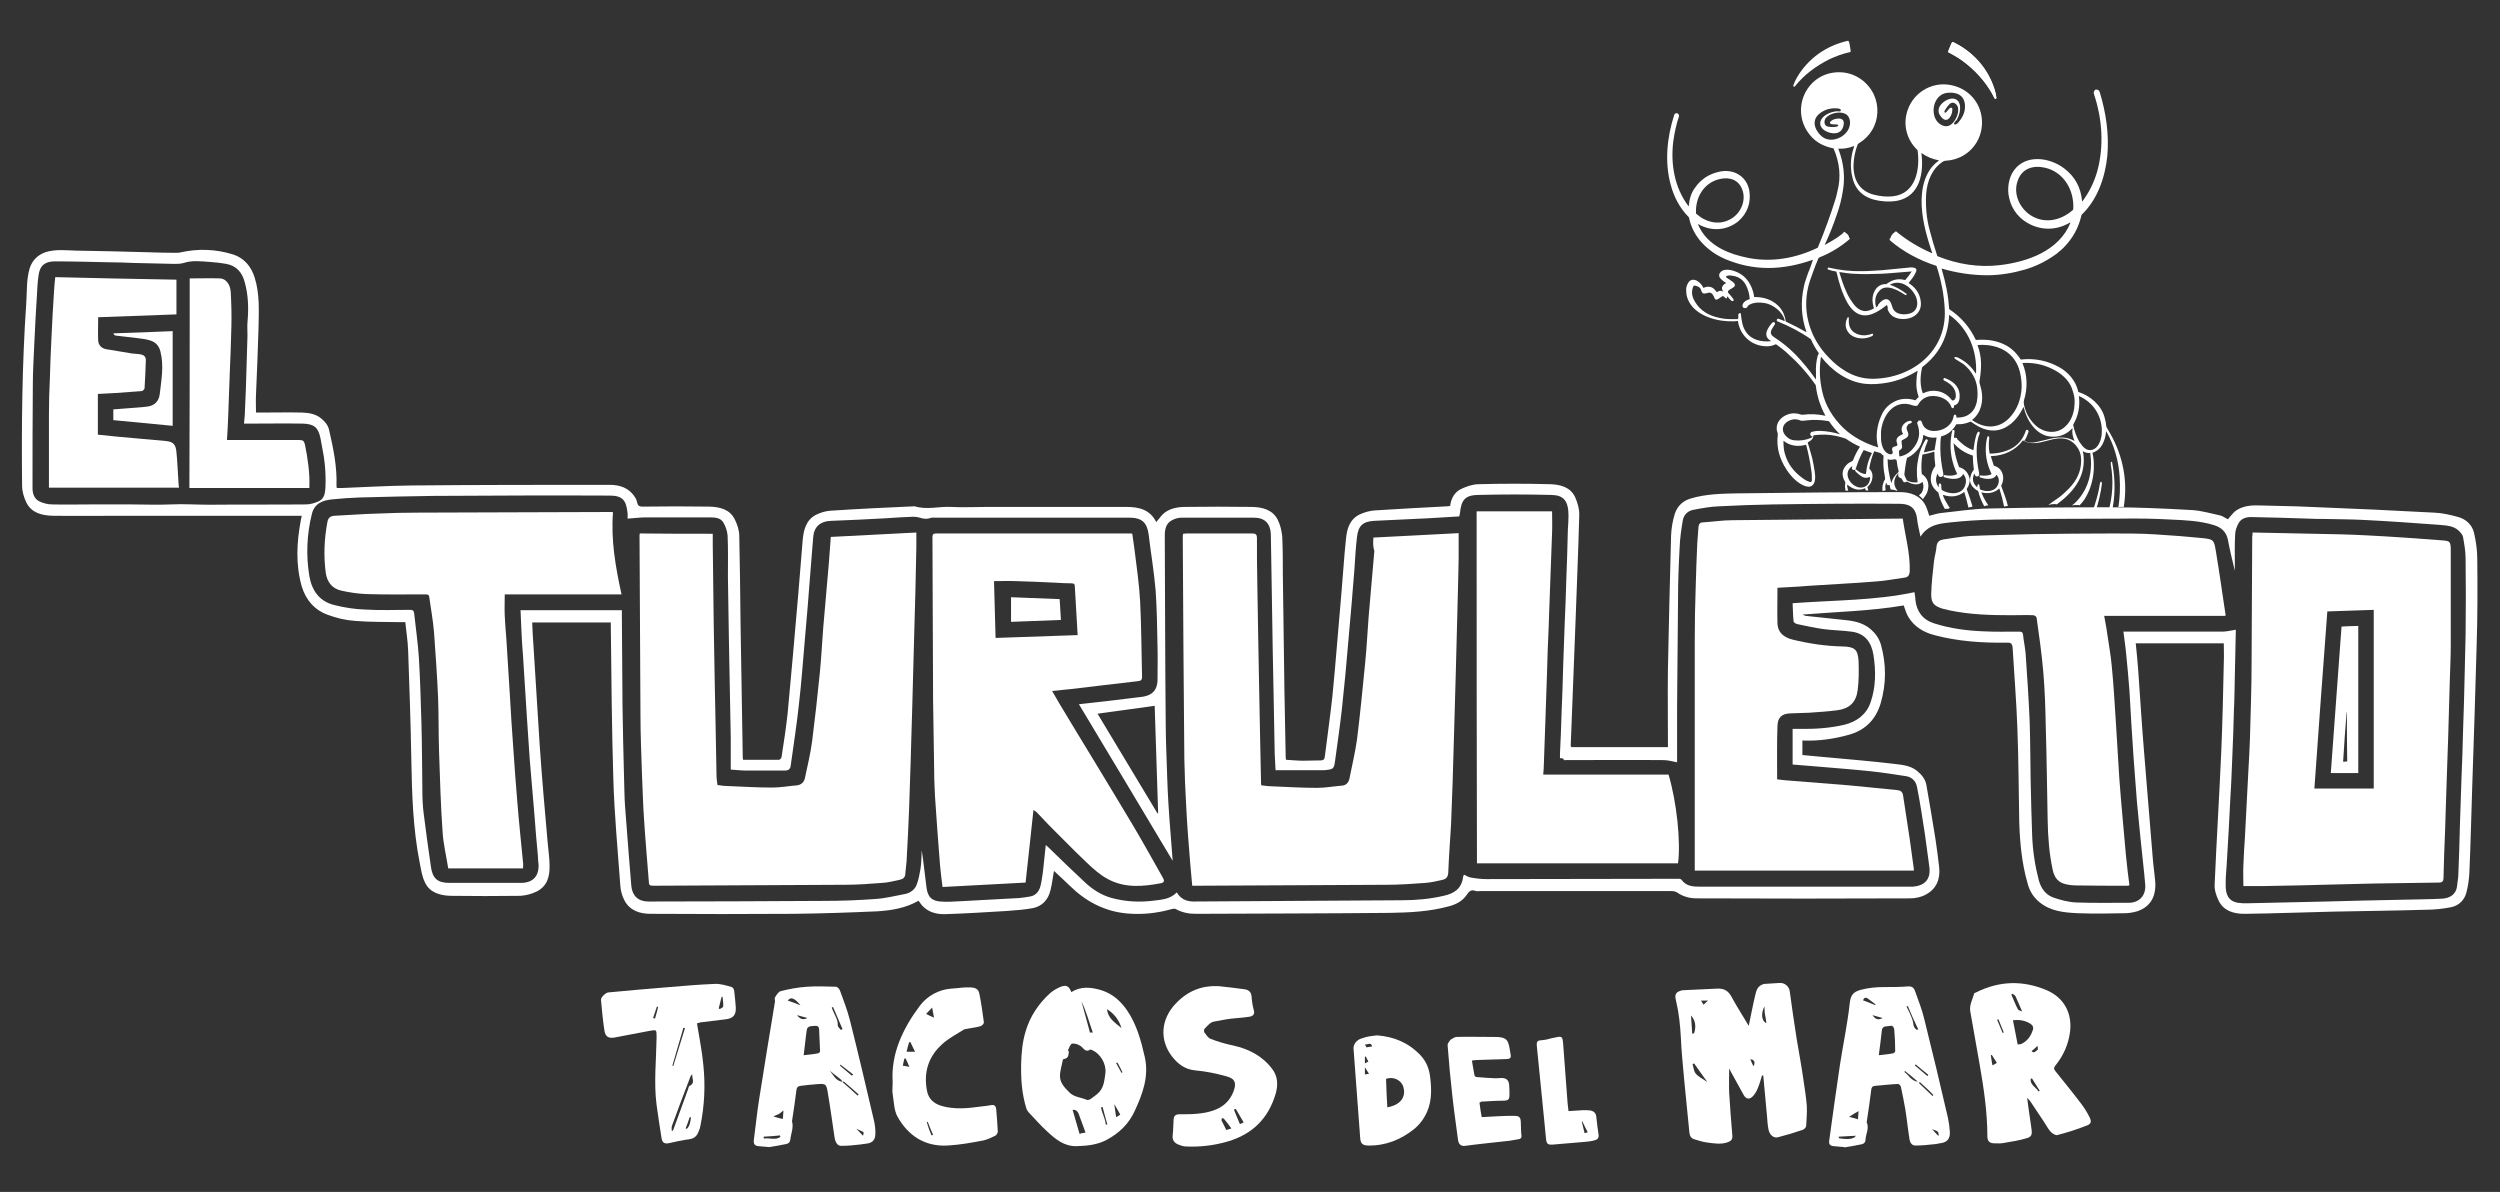 <?xml version="1.0" encoding="utf-8"?>
<!-- Generator: Adobe Illustrator 28.0.0, SVG Export Plug-In . SVG Version: 6.00 Build 0)  -->
<svg version="1.1" id="Capa_1" xmlns="http://www.w3.org/2000/svg" xmlns:xlink="http://www.w3.org/1999/xlink" x="0px" y="0px"
	 viewBox="0 0 792 377.6" style="enable-background:new 0 0 792 377.6;" xml:space="preserve">
<rect x="0" y="0" width="792" height="377.6" fill="#333333" stroke="none"/>
<style type="text/css">
	.st0{fill:#FFFFFF;}
</style>
<g>
	<path class="st0" d="M497.8,236.7c10.2,0,20.3,0,30.6,0c0-0.6,0-1.1,0-1.6c0-7.7-0.1-15.5,0-23.2c0.3-14.1,0.6-28.2,1-42.3
		c0.1-2.3,0.5-4.7,1.2-6.9c0.8-2.4,2.6-4.1,5.1-4.8c4.7-1.4,9.6-1.5,14.4-1.6c17.3-0.2,34.5-0.4,51.8-0.4c3.2,0,6.4,1,8.1,4.2
		c0.5,1,0.8,2.1,1.2,3.3c1.3-0.3,2.6-0.8,3.9-0.9c4.9-0.5,9.8-1.3,14.7-1.4c12.9-0.3,25.7-0.4,38.6-0.4c8.7,0,17.5,0.4,26.2,0.9
		c3,0.2,5.9,1.1,8.8,1.7c0.8,0.2,1.5,0.8,2.4,1.2c0.7-0.8,1.3-1.6,2-2.3c2-1.7,4.5-2.1,7.1-2.1c5.8,0.2,11.5,0.2,17.3,0.5
		c13,0.5,25.9,1.1,38.9,1.8c2.6,0.1,5.2,0.7,7.7,1.4c2.5,0.7,4.4,2.5,5,5.1c0.6,2.7,1,5.4,1,8.2c0.1,9.1,0.1,18.3-0.2,27.4
		c-0.4,14.9-0.9,29.9-1.4,44.8c-0.3,9-0.5,18.1-0.9,27.1c-0.1,2.1-0.4,4.2-0.9,6.2c-0.6,2.5-2.4,4.3-4.9,4.8
		c-2.5,0.5-5.2,0.8-7.8,0.8c-9.8,0.3-19.6,0.4-29.4,0.6c-9.4,0.2-18.9,0.6-28.3,0.7c-3.3,0-6.5-0.9-8.1-4.1
		c-0.8-1.6-1.4-3.5-1.3-5.2c0.6-14.1,1.5-28.1,2.1-42.2c0.4-9.3,0.6-18.7,0.8-28c0.1-2,0-4.1,0-6.2c-9.3,0-18.6,0-27.9,0
		c0.3,2.9,0.6,5.8,0.8,8.7c0.6,8.4,1.1,16.8,1.8,25.2c0.9,11.4,1.9,22.8,2.8,34.2c0.2,2.6,0.6,5.1,0.8,7.7c0.2,3.7-1,6.9-4.5,8.6
		c-1.4,0.7-3.1,1-4.7,1.1c-5.1,0.1-10.2,0.2-15.4,0c-4.3-0.2-8.6-0.6-12.1-3.5c-2-1.6-3.2-3.7-3.8-6.1c-1.8-6.3-2.4-12.8-2.6-19.3
		c-0.2-9.9-0.2-19.9-0.6-29.8c-0.3-8.5-1-16.9-1.5-25.4c-0.1-1.2-0.5-1.7-1.8-1.6c-7.8,0.1-15.5-0.4-23-2.4
		c-3.4-0.9-6.3-2.6-8.2-5.7c-0.7-1.1-1-2.4-1.5-3.7c-10.5,1.8-21.3,2-32.1,2.9c0.3,0.1,0.6,0.3,1,0.4c3.8,0.4,7.5,0.8,11.3,1.2
		c3.3,0.3,6.6,0.7,9.3,3c1.5,1.3,2.7,2.9,3.3,5c1.7,6.2,1.7,12.3-0.1,18.5c-1.5,5-4.7,8.4-9.8,9.9c-4.9,1.4-9.8,2.1-15,1.9
		c0,1.6,0,3,0,4.6c2.1,0.2,4.3,0.4,6.5,0.6c7.5,0.7,15.1,1.3,22.6,2.2c2.5,0.3,5.1,0.5,7.2,2.2c1.5,1.2,2.7,2.7,3,4.6
		c1,5.8,2,11.5,2.9,17.3c0.4,2.8,0.8,5.6,1.1,8.4c0.5,3.9-0.8,7.1-4.2,8.9c-1.4,0.8-3.3,1.2-4.9,1.2c-22.6,0.1-45.1,0.1-67.7,0
		c-2.1,0-4.2-0.5-6.1-1.8c-0.5-0.4-1.3-0.5-1.9-0.5c-20.2,0-40.4,0-60.6,0c-0.4,0-0.9,0.1-1.3,0c-1.6-0.7-2.3,0.2-3.1,1.4
		c-1.3,1.8-3.2,2.8-5.4,3.4c-6.2,1.7-12.5,2-18.8,2.1c-20.5,0.2-41,0.2-61.5,0.3c-2.2,0-4.3-0.4-6.3-1.5c-0.3-0.2-0.9-0.1-1.3,0
		c-4.6,1.3-9.2,1.8-14,1.4c-7.2-0.6-13.2-3.8-18.3-8.8c-1.6-1.6-3.3-3.1-5-4.7c-0.4,2.1-0.6,4.2-1.1,6.1c-0.7,3-2.6,5.1-5.6,5.7
		c-2.7,0.5-5.5,0.7-8.3,0.9c-6.5,0.4-12.9,0.8-19.4,1c-3.2,0.1-6.2-0.8-8.1-3.7c-0.1-0.1-0.2-0.3-0.3-0.4c-0.1-0.1-0.1-0.1-0.2-0.1
		c-4,2.3-8.4,3-12.8,3.3c-8.9,0.4-17.8,0.7-26.7,0.8c-15.1,0.1-30.2,0.1-45.3,0c-3.4,0-6.6-1-8.3-4.3c-0.8-1.5-1.2-3.2-1.3-4.9
		c-0.8-11.2-1.9-22.5-2.2-33.8c-0.5-16.1-0.6-32.3-0.8-48.4c0-0.3,0-0.5,0-0.9c-8.3,0-16.5,0-24.9,0c0.1,2.4,0.2,4.8,0.4,7.3
		c0.7,10.6,1.3,21.3,2,31.9c0.7,10.2,1.6,20.3,2.5,30.5c0.2,2.4,0.6,4.9,0.6,7.3c0.1,3.4-0.7,6.5-4,8.2c-1.6,0.8-3.5,1.3-5.2,1.4
		c-7.4,0.1-14.8,0.1-22.2,0c-3.3-0.1-6.6-1-8.1-4.3c-0.9-1.8-1.2-4-1.6-6c-2.2-11-2.5-22.1-2.7-33.3c-0.2-11.4-0.6-22.7-1-34.1
		c-0.1-3-0.6-5.9-0.9-9c-0.6,0-1.1,0-1.6,0c-4.8-0.1-9.6,0-14.4-0.4c-2.9-0.2-5.8-0.9-8.5-1.9c-4.2-1.5-7-4.7-8.3-9
		c-2-7-1.6-14-0.3-21c0.1-0.4,0.2-0.9,0.3-1.4c-0.6,0-1.1,0-1.6,0c-10.7,0-21.4,0-32.2,0c-7.5,0-15,0-22.5,0c-7.5,0-15.1,0.1-22.6,0
		c-3.3-0.1-6.6-0.8-8.3-4.1c-0.8-1.6-1.4-3.6-1.4-5.4c-0.2-19.2,0-38.4,1.3-57.6c0.3-3.8,0-7.6,1.1-11.3c0.8-2.5,2.5-4.2,5-5.1
		c3.2-1,6.4-0.6,9.6-0.5c7.4,0.1,14.9,0.3,22.3,0.5c3.1,0.1,6.3,0.2,9.4,0.2c0.4,0,0.9,0,1.3-0.1c5.7-1.3,11.3-1.1,16.8,0.6
		c3.5,1.1,5.8,3.8,6.9,7.4c1.6,5.2,1.3,10.5,1.2,15.9c-0.2,7-0.5,14.1-0.8,21.1c-0.1,1.9,0,3.7,0,5.7c0.5,0,1.1,0,1.7,0
		c4.3,0,8.6-0.1,12.9,0c2.2,0.1,4.3,0.4,6.1,1.9c1.2,1,2.2,2.2,2.5,3.8c1.3,5.7,2.5,11.4,2.3,17.4c0,0.2,0,0.4,0.1,0.8
		c0.6,0,1.1,0,1.7,0c7.3-0.3,14.6-0.7,21.9-0.8c21-0.2,41.9-0.2,62.9-0.2c3.2,0,6.2,1,8,4c0.3,0.4,0.5,0.9,0.6,1.4
		c0.2,1.1,0.6,1.5,1.8,1.5c7-0.1,14.1-0.1,21.1,0c3.3,0.1,6.5,0.8,8.1,4.1c0.8,1.6,1.4,3.5,1.4,5.2c0.2,9.2,0.3,18.4,0.4,27.5
		c0.2,14.2,0.5,28.3,0.7,42.5c0,0.2,0,0.4,0.1,0.9c3.8,0,7.6,0,11.4,0c0.3,0,0.8-0.6,0.8-0.9c0.7-4.5,1.4-9.1,1.9-13.6
		c1.2-12.7,2.3-25.4,3.4-38.1c0.5-5.7,0.9-11.4,1.4-17.1c0.3-3.2,1.1-6.3,4.2-7.9c1.4-0.7,3-1.2,4.6-1.3c8.9-0.6,17.7-1,26.6-1.4
		c0,0,0.1,0,0.1,0c3.8,1.2,7.6,0,11.4,0.2c3.8,0.2,7.7,0,11.5,0c14.7,0,29.4,0,44.1,0c4,0,7.5,0.8,9.5,4.8c0.8-0.9,1.4-1.8,2.1-2.5
		c1.8-1.7,4.2-2.2,6.5-2.3c7.3-0.1,14.6-0.1,21.9,0c3.2,0.1,6.4,0.9,8,4.1c0.8,1.6,1.2,3.4,1.4,5.1c0.2,4.1,0.2,8.1,0.2,12.2
		c0.2,12.2,0.3,24.3,0.5,36.5c0.1,7,0.3,14.1,0.4,21.1c0,0.3,0,0.6,0.1,1.1c1.8,0.1,3.6,0.3,5.5,0.3c1.8,0,3.7-0.1,5.5-0.1
		c0.9,0,1.2-0.4,1.3-1.2c0.8-6.4,1.7-12.7,2.4-19.1c1.1-11.1,1.9-22.1,2.9-33.2c0.5-5.5,0.8-11.1,1.4-16.6c0.3-3.2,1.1-6.2,4.3-7.8
		c1.5-0.7,3.2-1.2,4.9-1.3c7.7-0.5,15.4-0.9,23-1.3c0.3,0,0.5-0.1,0.8-0.1c0.3-2.4,1.4-4.4,3.5-5.4c1.7-0.8,3.7-1.5,5.6-1.5
		c7.5-0.2,15-0.2,22.6,0c3.2,0.1,6.4,0.9,7.9,4.1c0.8,1.8,1.4,3.9,1.3,5.9c-0.3,11.4-0.8,22.8-1.2,34.2c-0.5,12.9-1,25.8-1.5,38.7
		C497.7,236.4,497.7,236.5,497.8,236.7z M494.2,240.2c0-0.6,0-1,0-1.5c0.2-4.2,0.4-8.5,0.5-12.7c0.2-4.9,0.4-9.8,0.5-14.6
		c0.2-4.7,0.3-9.3,0.5-14c0.2-4.6,0.4-9.2,0.5-13.7c0.2-5.3,0.4-10.6,0.5-16c0.1-1.4,0.2-2.9,0.2-4.3c0-4.7-1.5-6.5-5.3-6.6
		c-7.8-0.2-15.7-0.2-23.5,0c-2.8,0.1-4.8,0.7-5.4,4.4c-0.1,0.8-0.2,1.6-0.4,2.4c-3.4,0.2-6.7,0.4-10.1,0.6
		c-5.6,0.3-11.2,0.5-16.8,0.8c-3.6,0.2-5.1,1.5-5.5,5.1c-0.4,3.3-0.6,6.7-0.8,10c-0.6,7.5-1.2,15-1.9,22.5
		c-0.6,7.4-1.3,14.7-2.1,22.1c-0.6,5.4-1.4,10.7-2.1,16c-0.4,3-0.5,3-3.5,3.3c0,0-0.1,0-0.1,0c-5.1,0-10.2,0-15.3,0
		c-0.1-2.5-0.3-4.6-0.3-6.6c-0.1-5.3-0.2-10.7-0.3-16c-0.1-5.1-0.2-10.1-0.3-15.2c-0.1-6.2-0.2-12.5-0.3-18.7
		c-0.1-6.1-0.2-12.1-0.3-18.2c-0.1-3.4-1.9-5.3-5.3-5.3c-7.7,0-15.3,0-23,0c-1,0-2.1,0.3-3,0.8c-2,1-2.3,3-2.3,5
		c0.1,19.9,0.1,39.8,0.3,59.7c0,3,0.1,5.9,0.2,8.9c0.2,5.1,0.3,10.2,0.6,15.3c0.2,3.7,0.5,7.5,0.8,11.2c0.2,2.5,0.4,5.1,0.6,7.8
		c-9.9-16.6-19.8-33.1-29.7-49.6c6.4-0.7,12.6-1.4,18.8-2.2c1.2-0.1,2.5-0.3,3.5-0.8c1.9-0.9,2.6-2.7,2.6-4.8c0-3.5,0.1-6.9,0-10.4
		c-0.1-6-0.2-12-0.6-17.9c-0.5-5.9-1.5-11.7-2.2-17.6c-0.5-3.9-2.2-5.4-6.1-5.4c-20.4,0-40.9,0-61.3,0c-0.6,0-1.2-0.1-1.7,0.1
		c-1.2,0.4-2.2,0.3-3.4-0.1c-0.7-0.2-1.4-0.3-2.1-0.3c-3,0.1-5.9,0.3-8.9,0.5c-5.7,0.3-11.3,0.6-17,0.8c-3.6,0.1-5.6,1.9-5.8,5.4
		c-0.3,4.2-0.7,8.3-1,12.5c-0.5,6.5-1,12.9-1.6,19.4c-0.6,6.9-1.1,13.9-1.9,20.8c-0.7,6.5-1.7,12.9-2.6,19.4
		c-0.1,1.1-0.7,1.6-1.8,1.6c-4.2,0-8.5,0-12.7,0c-1.4,0-2.8-0.2-4.5-0.3c0-3.4,0-6.7,0-10c-0.1-5.3-0.2-10.6-0.3-15.9
		c-0.1-5.3-0.2-10.6-0.3-15.9c-0.1-6.5-0.2-12.9-0.3-19.4c0-4.3,0.1-8.6-0.1-12.9c-0.1-1.4-0.6-2.9-1.3-4.1
		c-0.9-1.6-2.7-1.7-4.4-1.7c-6.7,0-13.5,0-20.2,0c-1.9,0-3.8,0.3-5.8,0.4c0-0.4,0.1-1.1,0-1.8c-0.4-4-1.6-5.5-5.6-5.5
		c-18.7-0.1-37.3,0-56,0.1c-7.8,0.1-15.5,0.3-23.3,0.5c-2.9,0.1-5.8,0.3-8.7,0.6c-3,0.3-5.6,1.3-6.4,4.6c-1.6,6.5-1.9,13.1-0.8,19.7
		c0.8,4.7,3.3,8.1,8,9.2c3.2,0.8,6.4,1.3,9.6,1.4c4.8,0.3,9.5,0.1,14.3,0.1c0.9,0,1.2,0.3,1.3,1.1c0.5,4.7,1.2,9.4,1.5,14.1
		c0.4,6.8,0.6,13.7,0.8,20.5c0.2,7.1,0.2,14.2,0.3,21.4c0,2.4,0.1,4.9,0.4,7.3c0.7,5.7,1.5,11.3,2.3,16.9c0.5,3.8,2.1,5.2,5.9,5.2
		c7.5,0,15,0,22.6,0c3.8,0,5.8-2.1,5.6-5.9c-0.1-0.9-0.2-1.8-0.2-2.7c-0.4-4.3-0.8-8.7-1.1-13c-0.5-5.9-1-11.8-1.5-17.7
		c-0.3-4.5-0.6-9-0.9-13.4c-0.4-6.3-0.8-12.7-1.2-19c-0.2-2.6-0.4-5.2-0.5-7.8c-0.1-2.3-0.2-4.6-0.3-6.9c10.8,0,21.4,0,32.1,0
		c0,0.6,0,1.2,0,1.7c0.1,9.4,0.1,18.7,0.2,28.1c0.1,7.9,0.3,15.7,0.5,23.6c0.1,2.9,0.1,5.8,0.3,8.6c0.4,5.2,0.8,10.4,1.2,15.6
		c0.3,3.3,0.5,6.5,0.8,9.8c0.3,3.1,2.2,4.9,5.4,4.9c18.6,0,37.2-0.1,55.8-0.2c5.4,0,10.7-0.2,16.1-0.6c3.2-0.2,6.3-1,9.5-1.6
		c1.5-0.3,2.9-1.3,3.5-2.7c0.7-1.7,1-3.5,1.3-5.2c0.3-1.9,0.3-3.9,0.4-5.9c0.6,3.6,0.9,7.3,1.4,10.9c0.3,2.6,0.7,5,4.5,5.3
		c2.1,0.2,4.3,0,6.5-0.1c6.2-0.3,12.4-0.7,18.5-1c1.2-0.1,2.3-0.3,3.5-0.5c1.6-0.3,2.6-1.4,3.1-2.9c0.4-1.4,0.6-2.8,0.8-4.2
		c0.4-3,0.6-6,1-9.2c0.3,0.3,0.6,0.5,0.8,0.7c3.9,3.8,7.8,7.6,11.8,11.3c2.3,2.1,4.9,3.8,8,4.7c4.6,1.3,9.2,1.5,13.8,0.9
		c2.5-0.3,5.1-0.5,7.1-2.6c1.2,2.1,3.1,2.9,5.3,2.9c22-0.1,44.1-0.3,66.1-0.4c4.4,0,8.8-0.4,13.1-1.4c3.3-0.7,5.7-2.2,6.2-5.9
		c0-0.3,0.2-0.6,0.3-0.8c0.7,0.3,1.4,0.8,2.1,0.9c1.7,0.3,3.4,0.5,5,0.5c20.4,0,40.8-0.1,61.1-0.1c0.2,0,0.5,0.1,0.7,0.3
		c1.4,2,3.5,2.2,5.7,2.2c22.2,0,44.5,0,66.7,0c0.3,0,0.6,0,0.9,0c3.6-0.3,5.8-2.2,5.2-6.4c-0.5-3.4-0.9-6.9-1.4-10.3
		c-0.8-5-1.5-10-2.5-14.9c-0.3-1.7-1.5-3.1-3.4-3.4c-3.9-0.6-7.7-1.2-11.6-1.6c-5.7-0.6-11.4-1-17-1.5c-2.5-0.2-4.9-0.4-7.4-0.6
		c0-3.8,0-7.5,0-11.3c0.7,0,1.4,0,2,0c4.9,0.1,9.7-0.2,14.4-1.3c4-1,7-3.3,8.3-7.1c1.7-4.9,1.7-10,0.9-15.1c-0.7-4.1-2.8-6.8-7-7.3
		c-2.9-0.4-5.9-0.4-8.8-0.8c-2.8-0.4-5.6-1-8.4-1.6c-0.4-0.1-1.1-0.5-1.1-0.9c-0.2-1.9-0.2-3.8-0.3-5.7c13.1-1,26-0.8,38.6-3.5
		c0.1,0.8,0.3,1.7,0.3,2.5c0.4,3.7,2.4,6.3,6,7.4c5,1.6,10.3,2.3,15.5,2.5c3.8,0.2,7.5,0.1,11.3,0.1c0.8,0,1.2,0.1,1.3,1
		c0.2,1.9,0.6,3.8,0.8,5.7c0.5,7.3,1,14.6,1.3,21.9c0.2,6.1,0.2,12.1,0.3,18.2c0.1,6,0.3,12,0.5,18.1c0.2,4.7,0.9,9.3,2.1,13.9
		c0.7,2.5,2.1,4.5,4.5,5.4c2.3,0.8,4.9,1.5,7.3,1.6c5.5,0.2,11.1,0.1,16.7,0.1c3.4,0,5.5-2.4,5.2-5.8c-0.1-1.1-0.2-2.2-0.3-3.3
		c-0.8-7.5-1.6-15.1-2.3-22.6c-0.4-4.8-0.7-9.6-1.1-14.5c-0.5-7-0.9-14.1-1.3-21.1c-0.3-3.7-0.6-7.5-1-11.2
		c-0.2-2.4-0.6-4.9-0.9-7.4c0.5,0,1,0,1.5,0c9.9,0,19.9,0,29.8,0c1.4,0,2.9-0.4,4.3-0.6c0,0,0,0.2,0,0.5c-0.1,4.6-0.2,9.2-0.3,13.8
		c-0.1,3.8-0.1,7.6-0.3,11.4c-0.1,4.8-0.3,9.6-0.5,14.4c-0.2,4.2-0.3,8.5-0.6,12.7c-0.3,6.7-0.7,13.5-1.1,20.2
		c-0.1,2.7-0.5,5.4-0.4,8.1c0,2.5,0.7,4.9,3.9,5.4c1.8,0.3,3.7,0.1,5.6,0.1c7.5-0.2,14.9-0.3,22.4-0.5c3.8-0.1,7.7-0.2,11.5-0.3
		c4.7-0.1,9.4-0.2,14.1-0.3c3.7-0.1,7.3-0.1,11-0.3c2.4-0.1,4.5-1.3,4.8-4c0.1-1.3,0.4-2.5,0.4-3.7c0.2-5.2,0.4-10.4,0.5-15.6
		c0.2-5,0.3-9.9,0.5-14.9c0.2-5.1,0.4-10.1,0.5-15.2c0.2-5.8,0.4-11.7,0.5-17.5c0.1-4.3,0.2-8.6,0.3-12.8c0.1-8,0.1-16,0-24
		c0-2.3-0.4-4.6-0.8-6.8c-0.1-0.8-0.8-1.5-1.4-2.1c-1.6-1.5-3.7-1.6-5.7-1.8c-8.2-0.6-16.4-1.2-24.6-1.6c-4.1-0.2-8.2-0.2-12.3-0.3
		c-1.6,0-3.2,0-4.9-0.1c-6.1-0.2-12.2-0.4-18.3-0.5c-1.6,0-3.1,0.5-3.9,1.9c-0.6,1.1-1.1,2.4-1.1,3.6c-0.2,3.3-0.1,6.6-0.1,9.8
		c0,0.6,0,1.2,0,1.7c-0.8-3.3-1.6-6.5-2.2-9.8c-0.5-2.6-2.2-4-4.6-4.7c-4.3-1.3-8.8-1.5-13.3-1.7c-5.4-0.3-10.8-0.4-16.2-0.3
		c-13.3,0-26.6,0.1-39.9,0.3c-4.7,0.1-9.3,0.4-14,0.9c-2.7,0.3-5.6,0.6-7.8,2.6c-0.6,0.5-1.1,1.2-1.6,1.9c-0.4-2-0.9-3.9-1.1-5.8
		c-0.5-3.8-2.8-4.6-5.7-4.6c-13.3-0.1-26.7,0-40,0.2c-5.7,0.1-11.4,0.3-17.1,0.6c-2.7,0.1-5.4,0.6-8,1.1c-1.8,0.3-3.1,1.6-3.4,3.4
		c-0.5,2.9-0.9,5.8-1,8.7c-0.3,5.4-0.5,10.8-0.5,16.2c-0.1,11.3-0.2,22.6-0.3,33.8c0,5.6,0,11.1,0,16.7c0,0.5,0,0.9,0,1.2
		c-1.5-0.3-2.9-0.7-4.3-0.7c-10.5-0.1-21.1,0-31.6,0C495.4,240.2,494.9,240.2,494.2,240.2z M77.3,134.2c0.1-1.5,0.3-2.7,0.3-4
		c0.2-4.6,0.4-9.1,0.5-13.7c0.1-3.4,0.2-6.8,0.3-10.2c0-1.4-0.1-2.8,0-4.2c0.4-4.3,0.3-8.6-0.9-12.8c-0.8-3-2.6-5.1-5.8-5.7
		c-1.7-0.3-3.3-0.5-5-0.6c-2.9-0.2-5.7-0.6-8.5,0.3c-1,0.3-2,0.3-3,0.3c-4.3-0.1-8.6-0.2-13-0.3c-2.4-0.1-4.7-0.2-7.1-0.2
		c-5.9-0.1-11.8-0.3-17.7-0.3c-3,0-4.8,1.2-5.2,4.5c-0.3,2.1-0.4,4.1-0.5,6.2c-0.3,4.9-0.6,9.8-0.8,14.7c-0.2,4.6-0.5,9.1-0.5,13.7
		c-0.1,10.9-0.1,21.8-0.1,32.7c0,1.7,0.5,3.4,2.1,4.2c1.2,0.6,2.7,1,4.1,1c4.2,0.1,8.3,0,12.5,0c4.2,0,8.3,0,12.5,0
		c4.2,0,8.4,0.2,12.6,0c4.1-0.2,8.2,0.1,12.3,0.1c10.2-0.1,20.4,0,30.6-0.1c1.4,0,2.9-0.5,4.2-1.1c1.6-0.9,1.8-2.6,1.9-4.3
		c0.2-4.4-0.2-8.7-1.1-13c-0.2-0.9-0.3-1.8-0.5-2.7c-0.7-3.2-1.9-4.4-5.6-4.5c-5.6-0.1-11.3,0-16.9,0
		C78.5,134.2,78,134.2,77.3,134.2z M347.7,226.1c6.4,10.7,12.7,21.1,19,31.6c0.1,0,0.1-0.1,0.2-0.1c-0.4-11.4-0.7-22.8-1.1-34
		C359.8,224.5,353.8,225.2,347.7,226.1z"/>
	<path class="st0" d="M558.2,340.7c-0.4,1.4-0.8,2.8-1.4,4.2c-0.3,0.8-0.8,1.6-1.4,2.3c-1.1,1.2-2.2,1.1-3-0.3
		c-1.3-2.3-2.5-4.6-3.8-6.9c-0.2-0.4-0.5-0.9-0.8-1.5c0,2.7-0.1,5.2,0,7.7c0.3,4.5,0.6,9,1,13.5c0.1,1.2-0.3,1.7-1.3,2.1
		c-2.3,0.9-4.7,0.4-7,0.1c-1.3-0.2-2.5-0.6-3.8-1c-1-0.3-1.4-1.1-1.5-2.1c-0.5-5.4-1.1-10.8-1.6-16.2c-0.4-4.6-0.9-9.2-1.1-13.8
		c-0.2-3.9-0.6-7.8-1.5-11.6c-0.2-1-0.7-2.4,0.8-3.1c0.5-0.2,1-0.4,1.4-0.4c3.6-0.2,7.2-0.3,10.7-0.5c2.1-0.1,3.5,0.5,4.6,2.5
		c1.7,3.2,3.7,6.2,5.5,9.3c0.7-3.3,1.3-6.6,2.1-9.9c0.3-1.3,0.7-2.6,2.2-3.2c0.2-0.1,0.5-0.2,0.7-0.2c1.6-0.1,3.2-0.2,4.8-0.3
		c1.6-0.1,3,1.1,3.2,2.7c0.7,5.1,1.4,10.1,2.2,15.1c0.7,4.2,1.5,8.4,2.1,12.7c0.4,2.8,0.9,5.7,1.1,8.5c0.1,2.1-0.1,4.2-0.2,6.3
		c0,0.4-0.6,1-1,1.2c-2.6,0.9-5.3,1.7-8,2.4c-1.3,0.3-2.5-0.7-2.9-2.3c-0.3-1.4-0.4-2.8-0.5-4.3c-0.4-4.3-0.8-8.7-1.2-13
		C558.5,340.7,558.4,340.7,558.2,340.7z M540.9,342.8c-1.5-2.1-2.9-4-4.2-5.9c-0.2,0.1-0.3,0.1-0.5,0.2c0.3,1,0.4,2.3,1,3
		C538.1,341.2,539.5,341.8,540.9,342.8z M535.7,321.7c0.1,1.8,0.3,3.7,0.4,5.8c0.2-0.1,0.6-0.1,0.6-0.2
		C537.4,325.2,537.1,323.2,535.7,321.7z M559,318.8c-1.3,2.4-0.8,4.9,0.6,5.3c-0.1-0.9-0.3-2-0.5-3C559,320.3,559,319.5,559,318.8z
		 M555.5,337.8c0.7-1.3,0.2-2.2-1-2.2C554.8,336.3,555.1,337,555.5,337.8z M541.1,317c-0.7,0-1.4,0-2.2,0c0.3,0.5,0.5,0.9,0.8,1.3
		C540.2,317.8,540.6,317.4,541.1,317z"/>
	<path class="st0" d="M339.4,314.3c3-1.9,6.2-1.6,9.5-0.6c3.5,1.1,6.1,3.4,8.1,6.3c3.1,4.5,4.5,9.7,5.7,15
		c1.3,6.1-0.7,11.5-3.2,16.9c-1.9,4.2-5,7.1-8.9,9.2c-3,1.6-6.2,1.9-9.5,2c-4,0.1-6.7-2.2-9.3-4.6c-2.1-1.9-4-4.1-5.9-6.1
		c-0.3-0.3-0.5-0.7-0.7-1.1c-1.5-4.7-1.8-9.5-1.7-14.4c0.1-3.4,0.4-6.8,1.4-10.1c1.4-4.8,4.1-8.8,7.7-12.1c0.9-0.8,2.1-1.5,3.2-2
		C337.8,311.9,338.6,312.3,339.4,314.3z M338.3,332.8c0.1,0.1,0.2,0.1,0.3,0.2c-0.1,1.1,0,2.3-1.6,2.5c-0.1,0-0.3,0.2-0.3,0.3
		c-0.3,1.7-0.9,3.4-0.9,5.1c0,2.1,1.4,3.6,2.9,5.1c1.5,1.6,3.7,1.6,5.5,2.4c0.4,0.2,1,0,1.4-0.3c0.9-0.7,1.9-1.3,2.7-2.2
		c1.5-1.7,1.6-3.9,1.9-6c0.3-2.9-1.6-6.2-4.4-7.3c-0.1,0-0.3-0.2-0.4-0.1c-1.5,1-2-0.3-2.9-1c-0.8-0.6-1.9-1-2.8-0.9
		C339.1,330.7,338.7,332,338.3,332.8z M343.9,358.8c-0.8-2.1-1.5-4.1-2.2-6c-0.3-0.7-0.8-1.3-1.9-1.2c0.7,2.6,1.5,5,2.2,7.6
		C342.6,359,343.1,358.9,343.9,358.8z M355.3,325.7c-0.9-2.8-2.4-4.6-4.6-6C351,322.6,353.1,323.9,355.3,325.7z M342.6,317.2
		c0.9,3.3,1.8,6.5,2.7,9.9c0,0,0.4,0,0.9,0C345,323.7,344.1,320.3,342.6,317.2z M354.9,353.1c-0.6-1.1-1.1-2-1.9-3.3
		c0.2,1.6,0.4,2.8,0.6,4.1C354.1,353.7,354.4,353.4,354.9,353.1z M349.3,350.7c-0.2,0-0.3,0.1-0.5,0.1c0.3,1.9,1.4,3.6,1.5,5.5
		c0.2,0,0.3-0.1,0.5-0.1C350.3,354.5,349.8,352.6,349.3,350.7z M355.3,339.9c0.1-0.1,0.2-0.1,0.3-0.2c-0.5-1-1-2.1-1.6-3.1
		c-0.1,0.1-0.3,0.1-0.4,0.2C354.2,337.8,354.7,338.9,355.3,339.9z"/>
	<path class="st0" d="M642.2,347.8c0.3,2.4,0.6,4.5,0.9,6.5c0.2,1.2,0.3,2.3,0.5,3.5c0.2,1.6,0,2.4-1.6,2.8
		c-2.4,0.7-4.8,1.1-7.3,1.5c-0.9,0.2-1.9,0.1-2.9,0.1c-1.5,0-2.2-0.7-2.2-2.2c0-7.6-1.1-15-2.4-22.5c-1-5.7-2-11.4-3-17
		c-0.4-2.1,0.7-3.8,1.2-5.7c0-0.2,0.4-0.3,0.6-0.4c7.4-3.7,14.8-3.9,22.4-0.7c5.4,2.3,8.1,7.2,7.4,13.1c-0.5,4-2.1,7.6-4.6,10.7
		c-0.6,0.7-0.6,1.2,0,1.9c2.8,3.5,5.6,6.9,8.3,10.5c0.9,1.2,1.7,2.5,2.4,3.9c0.8,1.5,0.6,2.3-0.9,2.8c-3,1.2-6.2,2.2-9.3,3
		c-0.5,0.1-1.5-0.5-2-1c-0.9-1-1.5-2.2-2.3-3.4c-1.4-2.1-2.8-4.2-4.2-6.3C643.1,348.7,642.8,348.4,642.2,347.8z M637.7,323.2
		c0.5,2.6,1,5,1.5,7.7c0.3-0.1,0.8,0,1.2-0.2c1.9-0.9,3-2.5,3.6-4.4c0.3-0.8,0-1.5-0.8-2C641.4,323.2,639.6,323,637.7,323.2z
		 M637.5,314.8c-0.1,0.1-0.2,0.2-0.3,0.3c0.7,1.6,1.3,3.2,2.1,4.7c0.2,0.3,0.8,0.4,1.3,0.6c-0.8-1.8-1.4-3.3-2.1-4.8
		C638.4,315.3,637.9,315.1,637.5,314.8z M645.8,345.8c0.1-0.1,0.2-0.2,0.4-0.2c-0.8-1.3-1.7-2.7-2.5-4c-0.1,0.1-0.3,0.2-0.4,0.2
		C643.1,343.7,645,344.4,645.8,345.8z M631,334.2c-0.1,0-0.2,0.1-0.3,0.1c0.1,1,0.3,2,0.5,3.2c0.6-0.3,1-0.5,1.4-0.8
		C632,335.8,631.5,335,631,334.2z M634.4,327.2c0.1,0,0.3-0.1,0.4-0.1c-0.6-1.4-1.1-2.8-1.7-4.2c-0.1,0.1-0.3,0.1-0.4,0.2
		C633.3,324.5,633.9,325.9,634.4,327.2z M643.6,333c0.9,0.9,1.3-0.1,1.9-0.4c0.2-0.1,0-0.7,0-1.3C644.7,332.1,644.2,332.5,643.6,333
		z"/>
	<path class="st0" d="M584.3,363.4c-1.1-0.1-2.3-0.2-3.4-0.3c-1.1-0.1-1.6-0.6-1.4-1.8c1.1-8,2.2-16,3.4-24c1-6.5,2.4-13,3.1-19.5
		c0.3-2.5,1-3.5,3.4-4.2c2.6-0.7,5.1-0.9,7.7-0.9c2.4,0,4.9,0,7.3-0.2c1.3-0.1,1.9,0.4,2.3,1.5c1,2.9,2.2,5.8,2.9,8.8
		c2.6,10.4,5.1,20.9,7.5,31.3c0.3,1.4,0.5,2.8,0.6,4.3c0.2,2.4-0.9,3.6-3.2,3.8c-0.6,0.1-1.3,0.3-1.9,0.3c-1.8,0.2-3.7,0.4-5.6,0.4
		c-1.2,0.1-1.9-0.7-2.1-2.2c-0.5-3.1-0.8-6.2-1.3-9.3c-0.4-2.4-0.9-4.7-1.4-7.1c-0.1-0.4-0.6-0.9-0.9-0.9c-2.4,0.1-4.9,0.4-7.3,0.6
		c-0.8,0.1-1.1,0.4-1.2,1.3c-0.4,3.3-0.9,6.7-1.4,10c0,0.1-0.1,0.2,0,0.3c0.8,1.9-0.3,3.6-0.4,5.4c0,0.8-0.4,1.3-1.2,1.5
		c-1.8,0.4-3.7,0.7-5.5,1C584.3,363.5,584.3,363.4,584.3,363.4z M595.2,334.3c1.6-0.2,3.1-0.3,4.5-0.6c0.3,0,0.7-0.5,0.7-0.7
		c0-2.3-0.1-4.5-0.3-6.8c-0.1-0.7-0.4-1.4-1.3-1.2c-1,0.2-2.3-0.1-2.6,1.2C595.9,328.8,595.6,331.4,595.2,334.3z M582.5,360.1
		c0,0.2,0,0.3,0.1,0.5c3,0.5,4.9,0.2,5.3-0.8C586,359.9,584.3,360,582.5,360.1z M604.4,318.7c-0.1,0.1-0.3,0.1-0.4,0.2
		c0.3,0.6,0.6,1.2,0.9,1.8c0.4,1.1,1.1,2.3,1.2,3.4c0.1,1.1,0.4,1.7,1.2,2.2c0.1-0.1,0.2-0.1,0.4-0.2
		C606.5,323.6,605.4,321.2,604.4,318.7z M588.6,354.6c0.1-1,0.1-1.7,0.2-2.6c-1.1,0.6-1.9,1.1-3,1.8
		C586.7,354,587.5,354.3,588.6,354.6z M594,318.4c0.1-0.1,0.1-0.1,0.2-0.2c-0.8-0.6-1.6-1.2-2.4-1.8c-0.8-0.6-1.3-0.3-1.6,0.5
		C591.6,317.4,592.8,317.9,594,318.4z M608.2,342.8c-0.1,0.1-0.2,0.2-0.3,0.3c1.4,1.4,2.9,2.7,4.3,4.1c0.1-0.1,0.2-0.2,0.3-0.3
		C611.1,345.4,609.6,344.1,608.2,342.8z M606.9,337.2c-0.1,0.1-0.2,0.2-0.3,0.3c1.3,1.1,2.7,2.3,4,3.4c0.1-0.1,0.2-0.3,0.3-0.4
		C609.6,339.5,608.2,338.3,606.9,337.2z M607.6,342.7c-1.5-1.3-2.8-2.4-4.1-3.4c-0.1,0.1-0.1,0.2-0.2,0.3
		C604.7,340.5,605.3,342.4,607.6,342.7z M593.2,321.6c0.9,1.3,1.8,1.7,3.2,0.9C595.3,322.2,594.3,321.9,593.2,321.6z M614.1,359.9
		c0.4-1.9-1.2-1.7-2-2.2C612.7,358.4,613.3,359.1,614.1,359.9z"/>
	<path class="st0" d="M243.7,363.4c-1.1-0.1-2.3-0.2-3.4-0.3c-1.1-0.1-1.6-0.6-1.5-1.8c0.6-4.4,1-8.8,1.7-13.1
		c1.6-10.3,3.3-20.5,5-30.8c0.1-0.5-0.2-1.1,0-1.4c0.5-0.8,1.1-1.8,1.8-2c2.7-0.7,5.5-1.2,8.3-1.4c3-0.2,6.1-0.1,9.2,0
		c0.5,0,1.1,0.7,1.3,1.2c1.1,3,2.3,6.1,3.1,9.2c2.7,10.7,5.2,21.4,7.7,32.1c0.3,1.4,0.5,2.9,0.4,4.4c-0.1,1.8-1.1,2.6-2.8,2.8
		c-0.7,0.1-1.5,0.2-2.2,0.3c-1.8,0.2-3.7,0.4-5.6,0.4c-1.3,0.1-2-0.9-2.3-2.6c-0.7-4.6-1.3-9.2-2.1-13.9c-0.5-3.2-0.6-3.3-3.9-3
		c-1.6,0.1-3.2,0.3-4.8,0.5c-0.8,0.1-1.2,0.5-1.3,1.4c-0.4,3.1-0.8,6.1-1.3,9.2c0,0.2-0.1,0.5-0.1,0.6c0.6,2-0.3,3.8-0.5,5.7
		c-0.1,0.8-0.4,1.3-1.2,1.5c-1.8,0.4-3.7,0.7-5.5,1C243.7,363.5,243.7,363.4,243.7,363.4z M266.8,342.7c-0.1-0.2-0.1-0.5-0.3-0.6
		c-0.8-0.7-1.6-1.3-2.4-1.9c-0.4-0.3-0.8-0.7-1.2-1C264,340.6,264.8,342.4,266.8,342.7c1.6,1.4,3.3,2.9,4.9,4.4
		c0.1-0.1,0.2-0.2,0.3-0.4c-1.5-1.3-3-2.7-4.6-4C267.3,342.6,267,342.7,266.8,342.7z M254.6,334.3c1.6-0.2,3.1-0.3,4.5-0.6
		c0.3,0,0.7-0.4,0.7-0.7c-0.1-2.3-0.2-4.5-0.3-6.8c0-0.8-0.4-1.3-1.3-1.2c-1,0.1-2.3-0.1-2.6,1.2C255.2,328.8,255,331.4,254.6,334.3
		z M241.9,360.1c0,0.2,0.1,0.4,0.1,0.6c1.7-0.3,3.6,0.6,5.2-0.5c0-0.2,0-0.3-0.1-0.5C245.4,359.9,243.7,360,241.9,360.1z M263.9,319
		c-0.1,0.1-0.2,0.1-0.4,0.2c0.1,0.3,0.2,0.5,0.3,0.8c0.6,1.6,1.7,3,1.6,4.8c0,0.5,0.6,1,1,1.5c0.2-0.1,0.3-0.2,0.5-0.3
		C265.9,323.6,264.9,321.3,263.9,319z M245,353.7c1.1,0.3,2,0.6,3,0.8c0.1-0.9,0.1-1.7,0.2-2.7c-0.6,0.5-1,0.8-1.4,1.1
		C246.3,353.1,245.8,353.3,245,353.7z M253.6,318.5c-1.9-2.4-3.2-2.8-4-1.5C250.9,317.4,252.2,317.9,253.6,318.5z M269.9,340.8
		c0.1-0.1,0.2-0.3,0.4-0.4c-1.3-1-2.7-2.1-4-3.1c-0.1,0.1-0.1,0.2-0.2,0.3C267.3,338.6,268.6,339.7,269.9,340.8z M255.8,322.5
		c-1.2-0.3-2.1-0.6-3.3-0.9C253.5,322.9,254.4,323.2,255.8,322.5z M271.3,357.6c0.7,0.7,1.3,1.4,2.1,2.2
		C273.7,358.4,274.1,358.9,271.3,357.6z"/>
	<path class="st0" d="M220.8,324.2c0.7,4.4,1.6,8.7,2,13c0.7,6.5,0.4,13-0.9,19.4c-0.1,0.6-0.3,1.3-0.6,1.9
		c-0.5,1.4-1.4,2.2-2.9,2.4c-2.2,0.3-4.5,0.8-6.7,1.3c-1.2,0.2-1.9-0.3-2.1-1.5c-0.6-3.6-1.1-7.2-1.6-10.7c-0.9-7-0.1-14.1,0-21.1
		c0-0.3,0-0.5,0-0.8c0-1.8-0.1-1.9-1.8-1.6c-3.9,0.7-7.7,1.5-11.6,2.2c-1.8,0.3-2.8-0.3-3.1-2.1c-0.5-3.2-0.8-6.5-1.1-9.8
		c-0.1-0.9,1.5-2.3,2.3-2.4c6.5-0.6,13-1.2,19.4-1.7c4.7-0.4,9.5-0.8,14.3-1c1.8-0.1,3.7,0.5,5.4,1c0.4,0.1,0.8,0.8,0.8,1.3
		c0.2,1.7,0.4,3.5,0.5,5.2c0.1,2.3-0.8,3.4-3.1,3.7c-2.7,0.3-5.5,0.7-8.2,1C221.6,324,221.2,324.1,220.8,324.2z M212.8,358.2
		c0.1,0,0.3,0,0.4,0c0.1-0.4,0.3-0.7,0.4-1.1c1.5-4,2.9-8,4.4-12.1c0.1-0.4,0.2-0.9,0.5-1c1.8-0.9,0.7-2.2,0.8-3.7
		c-0.3,0.4-0.4,0.5-0.5,0.6c-2,5.2-4,10.4-5.9,15.7C212.7,357.1,212.8,357.7,212.8,358.2z M217,325.7c-0.2,0-0.3-0.1-0.5-0.1
		c-1.2,4-2.3,8-3.5,12c0.1,0,0.2,0.1,0.3,0.1C214.5,333.7,215.8,329.7,217,325.7z M227.7,319.4c0.1,0.1,0.2,0.2,0.3,0.3
		c0.4-0.3,1-0.5,1.1-0.8c0.1-1-0.1-2-0.2-3.1c-0.1,0-0.2,0-0.3,0C228.3,317,228,318.2,227.7,319.4z M218.9,354
		c-0.1,0-0.3-0.1-0.4-0.1c-0.4,1.2-0.8,2.4-1.3,3.6c0.1,0,0.2,0.1,0.4,0.1C218.6,356.7,218.7,355.3,218.9,354z M208.5,319
		c-0.1,0-0.3-0.1-0.4-0.1c-0.4,1.2-0.8,2.4-1.2,3.6c0.2,0.1,0.4,0.1,0.6,0.2C207.9,321.5,208.2,320.2,208.5,319z"/>
	<path class="st0" d="M385.9,312.4c2.8,0.3,5.6,0.6,8.4,1c1.3,0.2,2.1,0.9,2.2,2.3c0.1,1.4,0.3,2.9,0.7,4.3c0.4,1.4-0.3,1.9-1.4,2.1
		c-1.9,0.3-3.8,0.4-5.7,0.6c-1.8,0.2-3.5,0.6-5.3,0.9c-1.5,0.2-2.2,1.4-3.2,2.3c-0.2,0.2-0.2,0.8-0.1,1.1c0.6,0.8,1.2,1.8,2,2.1
		c2.3,0.9,4.7,1.6,7.1,2.1c5,1.1,9.3,3.3,12.4,7.4c1.9,2.4,1.9,5.3,1.1,8c-2.3,7.7-7.3,12.7-15.1,15c-4.4,1.3-8.8,1.8-13.3,1.6
		c-0.8,0-1.6-0.3-2.4-0.6c-1.2-0.5-2-1.4-1.8-2.9c0.2-1.7,0.2-3.4,0.3-5.1c0.1-1.1,0.6-1.6,1.9-1.6c3.6,0,7.2,0,10.7-1.2
		c2.9-1,5-2.8,6.2-5.6c1.3-3,0.7-4.5-2-5.2c-3.2-0.9-6.5-1.6-9.9-1.9c-3.3-0.3-5.5-2-7.4-4.4c-4-5.2-3.6-11.8,1.2-16.8
		C376.3,313.9,380.7,312.2,385.9,312.4z M390.1,357.5c-0.8-1.1-1.5-2.1-2.3-3c-0.1-0.2-0.5-0.2-0.7-0.3c0,0.3-0.2,0.6-0.1,0.8
		c0.5,1,1,2,1.5,3C389,357.8,389.5,357.7,390.1,357.5z M391.5,351.3c-0.2,0.1-0.4,0.1-0.6,0.2c0.6,1.5,1.2,3,1.9,4.6
		c0.4-0.2,0.8-0.3,1.2-0.5C393.1,354.1,392.3,352.7,391.5,351.3z"/>
	<path class="st0" d="M282.8,342.8c-0.6-8.9,3.2-17,8.7-24.3c2.3-3,5.9-5,9.8-5.3c2-0.1,4.1-0.5,6.1-0.4c1.7,0.1,2.6,0.5,2.9,2.2
		c0.6,3,1,5.9,1.4,8.9c0,0.4-0.6,1.1-1.1,1.2c-1.3,0.4-2.7,0.5-4.1,0.8c-0.4,0.1-0.9,0.1-1.2,0.3c-2.2,1.4-4.7,2.7-6.6,4.4
		c-4.6,4-6.2,9.2-5,15.1c0.5,2.4,2,3.8,4.4,4.6c4.3,1.3,8.7,0.8,13,0.2c1-0.1,1.9-0.2,2.9-0.4c1-0.2,1.5,0.3,1.6,1.3
		c0.2,2.4,0.4,4.7,0.5,7.1c0,0.4-0.4,1.1-0.8,1.3c-1.2,0.6-2.5,1.2-3.8,1.5c-3.7,0.7-7.5,1.4-11.3,1.6c-7.2,0.4-12.5-3.1-15.9-9.2
		c-1.1-2-1.1-4.7-1.5-7.1C282.6,345.6,282.8,344.5,282.8,342.8z M288.4,330.1c-0.1,0-0.3,0.1-0.4,0.1c-0.3,1-0.6,2-0.8,3
		c0.9,0,1.7,0,2.7,0C289.3,332.1,288.9,331.1,288.4,330.1z M293.4,321.2c0.8,0.4,1.7,0.9,2.5,1.2c-0.2-1-0.4-2.2-0.6-3.2
		C294.8,319.7,294,320.6,293.4,321.2z M286.9,335.3c-0.1,0-0.2,0-0.4,0.1c-0.2,0.7-0.3,1.4-0.5,2.2c0.7,0.1,1.3,0.2,2.1,0.4
		C287.6,336.9,287.3,336.1,286.9,335.3z M295.1,359.7c0.2-0.1,0.3-0.1,0.5-0.2c-0.6-1.4-1.2-2.7-1.7-4.1c-0.1,0-0.2,0.1-0.3,0.1
		C294,356.9,294.5,358.3,295.1,359.7z"/>
	<path class="st0" d="M436.2,328c5.4,0.4,10,2.3,13.8,6.3c1.9,2,2.8,4.4,3.1,7.1c0.5,4.2,0.5,8.4-1.7,12.2c-0.8,1.5-2,2.9-3.3,4
		c-4.2,3.4-9.1,5.4-14.6,5.3c-1.9,0-2.5-0.7-2.6-2.5c-0.7-9.4-1.4-18.8-2.1-28.2c-0.1-1.3,1-2.9,2.8-3.3
		C433.1,328.3,434.7,328.2,436.2,328z M439.5,350.8c4.1-0.7,6-3.2,5.1-6.4c-0.6-2.2-3.2-3.5-5.5-2.6
		C439.2,344.8,439.3,347.7,439.5,350.8z M432.9,331.8c0.7-0.1,1.2-0.2,1.8-0.3c-0.4-1.5-1.4-0.5-2.3-0.6
		C432.6,331.2,432.7,331.5,432.9,331.8z M433.7,340.2c-0.4-0.7-0.8-1.3-1.3-2.1c0,0.9,0,1.6,0,2.3
		C432.8,340.3,433.2,340.2,433.7,340.2z M433.5,336.3c-0.3-0.6-0.6-1.1-0.8-1.6c-0.1,0-0.2,0.1-0.3,0.1c0,0.7,0,1.3,0,2.1
		C432.7,336.7,433,336.6,433.5,336.3z"/>
	<path class="st0" d="M468.7,349.3c0.2,1.6,0.4,3,0.7,4.6c1.9-0.1,3.8-0.2,5.7-0.3c1.6-0.1,3.1-0.1,4.7-0.1c1.5,0,2,0.5,2,2.2
		c0.1,1.3,0,2.7,0.2,4c0.1,0.7-0.2,1.1-0.9,1.2c-1.3,0.2-2.6,0.5-3.9,0.6c-4.3,0.5-8.7,0.9-13,1.5c-1.5,0.2-2.1-0.6-2.3-1.9
		c-0.6-4.7-1.3-9.3-1.8-14c-0.6-5.3-1.1-10.7-1.5-16c0-0.4,0.3-0.9,0.6-1.3c0.2-0.3,0.5-0.6,0.8-0.7c0.5-0.3,1-0.6,1.4-0.6
		c3.7-0.1,7.3,0,11,0c0,0,0.1,0,0.1,0c5.5-0.1,5.3,0.9,6.1,5.8c0.2,1.1-0.7,1.2-1.4,1.2c-3.1,0.1-6.1,0.2-9.2,0.3
		c-0.6,0-1.1,0.1-1.7,0.2c0.3,1.6,0.5,3.1,0.8,4.6c0.1,0.3,0.4,0.6,0.6,0.6c2,0.2,4.1,0.3,6.1,0.4c0.7,0,1.4-0.1,2.1-0.1
		c1.4,0.1,2.1,0.8,2.2,2.2c0.1,1,0.1,2.1,0.1,3.1c0,1.6-0.4,1.9-2.1,1.9c-2.3,0-4.6,0.2-6.9,0.3C469.2,349.1,469,349.2,468.7,349.3z
		"/>
	<path class="st0" d="M496.9,352c1.7-0.1,3.2-0.2,4.7-0.3c0.7,0,1.5,0,2.2,0.1c1.1,0.2,1.8,0.8,1.9,2c0.2,1.8,0.4,3.6,0.7,5.5
		c0.2,1-0.2,1.7-1.1,1.9c-0.9,0.3-1.8,0.4-2.7,0.5c-3.5,0.3-7,0.6-10.6,0.9c-1.5,0.1-2-0.1-2.2-1.6c-0.2-1.7-0.3-3.5-0.5-5.2
		c-0.8-8-1.6-16.1-2.4-24.1c-0.2-1.9,0.1-2.1,1.9-2.2c1.3-0.1,2.5-0.6,3.8-0.8c2.2-0.5,2.4-0.4,2.6,1.9c0.5,6.2,0.9,12.5,1.4,18.7
		C496.7,350.1,496.8,351,496.9,352z M501.3,355.3c-0.1,0-0.2,0-0.2,0c0.3,1.2,0.6,2.4,0.9,3.7c0.3-0.1,0.6-0.2,1-0.3
		C502.4,357.5,501.8,356.4,501.3,355.3z"/>
	<path class="st0" d="M225.8,169.1c0,1.2,0,2.3,0,3.4c0.1,8.3,0.2,16.5,0.3,24.8c0.1,5.8,0.2,11.5,0.3,17.3
		c0.1,5.1,0.2,10.1,0.3,15.2c0.1,5.4,0.2,10.7,0.3,16.1c0,0.9,0.2,1.8,0.3,2.8c0.9,0.1,1.9,0.3,2.9,0.3c4.8,0.2,9.7,0.5,14.5,0.5
		c2.6,0,5.2-0.5,7.8-0.7c1.3-0.2,2.2-0.9,2.5-2.3c0.8-3.9,1.8-7.8,2.3-11.8c0.9-7.1,1.7-14.2,2.4-21.3c0.5-4.8,0.7-9.6,1.1-14.5
		c0.6-6.9,1.2-13.8,1.8-20.7c0.2-2.6,0.4-5.3,0.6-8.1c9.1-0.5,18.1-0.9,27.1-1.4c0,1.6,0,3.2,0,4.7c-0.1,4.6-0.2,9.3-0.3,13.9
		c-0.2,6.1-0.3,12.1-0.5,18.2c-0.2,6.2-0.3,12.4-0.5,18.6c-0.2,5.7-0.3,11.4-0.5,17.1c-0.2,5.1-0.3,10.1-0.5,15.2
		c-0.2,5.5-0.5,11-0.8,16.5c-0.1,1.3-0.3,2.6-0.4,3.9c0,1.1-0.7,1.7-1.7,1.9c-1.9,0.4-3.7,0.9-5.6,1c-3.9,0.3-7.8,0.6-11.8,0.6
		c-20.1,0.1-40.1,0.2-60.2,0.3c-1.9,0-1.9,0-2-1.9c-0.5-6.6-1.1-13.1-1.5-19.7c-0.3-4.3-0.4-8.7-0.6-13.1
		c-0.2-6.4-0.5-12.8-0.5-19.2c-0.1-19-0.2-38-0.3-56.9c0-0.3,0-0.5,0.1-0.8C210.1,169.1,217.8,169.1,225.8,169.1z"/>
	<path class="st0" d="M435.1,170.3c9.1-0.5,18.1-0.9,27-1.4c0,2.7,0,5.3,0,7.9c0,1.7-0.1,3.3-0.1,5c-0.1,4-0.2,8-0.3,12
		c-0.2,6.4-0.3,12.8-0.5,19.2c-0.2,5.8-0.3,11.7-0.5,17.5c-0.2,5.7-0.3,11.4-0.5,17.1c-0.2,4.5-0.3,9-0.5,13.5
		c-0.3,5.2-0.7,10.3-0.9,15.5c-0.1,1.2-0.7,1.9-1.7,2.1c-1.8,0.4-3.7,0.9-5.5,1c-4.1,0.3-8.2,0.6-12.3,0.6c-20,0.1-40,0.2-59.9,0.3
		c-0.5,0-1,0-1.7,0c-0.2-2.3-0.4-4.5-0.6-6.6c-0.5-6.1-1-12.2-1.3-18.4c-0.3-5-0.5-10-0.6-15c-0.2-23.4-0.4-46.9-0.5-70.3
		c0-0.4,0-0.8,0.1-1.2c0.4,0,0.8-0.1,1.2-0.1c6.9,0,13.8,0,20.7,0c1.1,0,1.5,0.3,1.5,1.5c0,4.5,0,8.9,0.1,13.4
		c0.1,6,0.2,12.1,0.3,18.1c0.1,5.4,0.2,10.7,0.3,16.1c0.1,5.2,0.2,10.4,0.3,15.6c0.1,4.8,0.2,9.5,0.3,14.3c0,0.3,0,0.5,0.1,0.8
		c1.1,0.1,2.1,0.3,3.2,0.3c4.8,0.2,9.7,0.5,14.5,0.5c2.6,0,5.2-0.5,7.8-0.7c1.3-0.1,2.1-0.9,2.4-2.2c0.8-4.1,1.8-8.2,2.4-12.4
		c1-8.1,1.8-16.2,2.6-24.4c0.5-4.9,0.7-9.8,1.1-14.7c0.6-6.9,1.2-13.8,1.8-20.7C434.9,173.1,435,171.8,435.1,170.3z"/>
	<path class="st0" d="M713.6,168.7c6.6,0.1,13,0.3,19.4,0.4c5.6,0.1,11.2,0.2,16.7,0.5c8.1,0.4,16.2,1,24.2,1.6
		c2.2,0.2,2.4,0.4,2.5,2.6c0,10.3,0,20.6,0,30.8c0,3.6-0.2,7.2-0.3,10.9c-0.2,5.8-0.3,11.7-0.5,17.5c-0.2,4.9-0.3,9.8-0.5,14.6
		c-0.2,5.2-0.3,10.4-0.5,15.6c-0.2,5-0.4,9.9-0.5,14.9c0,1.1-0.4,1.5-1.5,1.5c-6.9,0.1-13.7,0.2-20.6,0.3c-4.1,0.1-8.1,0.2-12.2,0.3
		c-7.4,0.2-14.8,0.4-22.3,0.5c-2.3,0-4.6,0-6.8,0c0-2.1-0.1-4.3,0-6.5c0.1-3,0.3-6.1,0.5-9.1c0.4-7.1,0.7-14.1,1.1-21.2
		c0.2-3.5,0.4-7,0.5-10.4c0.2-7.8,0.5-15.6,0.5-23.4c0.1-13.3,0.1-26.7,0.2-40C713.6,169.6,713.6,169.1,713.6,168.7z M752,249.8
		c0-18.9,0-37.6,0-56.6c-4.9,0.2-9.8,0.3-14.7,0.5c-1.4,18.8-2.8,37.4-4.1,56.1C739.5,249.8,745.7,249.8,752,249.8z"/>
	<path class="st0" d="M327.4,256.6c-0.8,7.9-1.7,15.4-2.5,23c-8.8,0.5-17.5,0.9-26.3,1.4c-0.3-2.3-0.6-4.6-0.8-6.9
		c-0.6-7.3-1.1-14.6-1.6-21.9c-0.2-3.7-0.3-7.3-0.3-11c-0.1-6.4-0.2-12.8-0.3-19.3c-0.1-17.2-0.1-34.5-0.2-51.7
		c0-0.8,0.2-1.2,1.1-1.2c20.6,0,41.2,0,61.8,0c0.1,0,0.2,0,0.4,0.1c0.2,1.6,0.5,3.2,0.7,4.9c0.7,5.6,1.5,11.1,1.8,16.7
		c0.4,7.9,0.4,15.8,0.6,23.7c0,1.1-0.4,1.3-1.4,1.4c-7.1,0.8-14.2,1.7-21.2,2.5c-1.9,0.2-3.8,0.4-5.9,0.6c0.8,1.4,1.5,2.6,2.2,3.8
		c3.7,6.2,7.5,12.4,11.2,18.5c4,6.6,8,13.2,12,19.9c3.3,5.5,6.4,11.2,9.6,16.8c0.3,0.6,1,1.6-0.5,1.9c-5.8,1.1-11.6,1.6-17-1.4
		c-2.4-1.3-4.5-3.2-6.5-5.1c-4.1-3.9-8-7.9-12-11.9c-1.3-1.3-2.5-2.7-3.8-4C328.3,257.2,328,257,327.4,256.6z M341.4,201.2
		c-0.3-5.3-0.6-10.3-0.9-15.4c0-0.7-0.2-1-1-1c-1.7,0-3.4-0.1-5.1-0.2c-4.2-0.2-8.4-0.4-12.6-0.5c-2.3-0.1-4.5,0-6.9,0
		c0.2,6,0.3,11.9,0.5,18C324.2,201.8,332.7,201.5,341.4,201.2z"/>
	<path class="st0" d="M563.1,186.2c0,3.9-0.1,7.6,0,11.3c0.1,2.9,2,4.4,4.7,5.1c5.3,1.3,10.6,2.1,16,2.2c3.7,0.1,4.8,0.9,5,4.7
		c0.1,3.1,0.1,6.2-0.3,9.2c-0.5,3.8-2.6,5.8-6.4,6.3c-3,0.4-6.1,0.6-9.1,0.8c-2,0.1-3.9,0.1-5.9,0.2c-2.5,0.1-3.9,1.2-4,3.9
		c-0.2,5.6-0.1,11.3-0.1,17c1.6,0.2,3.4,0.4,5.2,0.5c5.9,0.5,11.7,0.9,17.6,1.4c5.1,0.5,10.1,1,15.2,1.5c1.1,0.1,1.7,0.5,1.9,1.7
		c0.7,4.6,1.4,9.2,2.1,13.8c0.4,2.9,0.8,5.8,1.2,8.7c0.1,0.4,0.1,0.8,0.1,1.3c-23.1,0-46.1,0-69.4,0c0-0.4,0-0.9,0-1.3
		c0-23.9,0-47.8,0-71.7c0-5.6,0.1-11.2,0.3-16.8c0.1-4.6,0.3-9.2,0.5-13.9c0.1-1.8,0.3-3.6,0.4-5.3c0.1-0.8,0.5-1.3,1.3-1.3
		c3.2-0.2,6.3-0.7,9.5-0.7c17.6-0.2,35.1-0.3,52.7-0.5c0.3,0,0.7,0,1.2,0c0.8,5.6,2.4,11.1,2.2,16.8c-0.1,1.2-0.6,1.8-1.7,1.9
		c-3,0.4-5.9,1-8.9,1.2c-7.2,0.6-14.4,0.9-21.6,1.4C569.6,185.9,566.3,186,563.1,186.2z"/>
	<path class="st0" d="M196.9,188.3c-12.5,0-24.8,0-37,0c0,2.3-0.1,4.5,0,6.7c0.1,2.4,0.3,4.8,0.5,7.2c0.4,5.9,0.7,11.7,1.1,17.6
		c0.3,5.7,0.7,11.4,1.1,17.1c0.4,5.8,0.8,11.5,1.3,17.3c0.5,6.4,1.2,12.7,1.8,19.1c0.1,0.6,0,1.1,0,1.8c-7.9,0-15.7,0-23.7,0
		c-0.6-3.9-1.6-7.8-1.8-11.8c-0.6-8.3-0.8-16.6-1.1-25c-0.2-5.7-0.1-11.4-0.3-17c-0.3-7-0.8-14-1.3-21c-0.3-3.7-1-7.4-1.5-11.1
		c-0.1-1-0.8-0.9-1.4-0.9c-6.2,0-12.3,0.1-18.5-0.1c-2.7-0.1-5.4-0.5-8-1.1c-2.9-0.6-4.5-2.8-4.9-5.6c-0.7-5.3-0.5-10.7,0.5-16
		c0.2-1.2,0.7-2,2.2-2.1c4.6-0.2,9.1-0.6,13.7-0.7c4.4-0.2,8.7-0.3,13.1-0.3c20.3-0.1,40.7-0.1,61-0.2c0.1,0,0.2,0,0.5,0.1
		C193.5,171.1,195,179.6,196.9,188.3z"/>
	<path class="st0" d="M705,195.1c-12.8,0-25.5,0-38.4,0c0.3,1.8,0.7,3.5,0.9,5.2c0.5,3.6,1.2,7.1,1.5,10.7
		c0.6,5.9,0.9,11.8,1.3,17.7c0.4,6,0.7,11.9,1.1,17.9c0.6,8.2,1.4,16.3,2.1,24.4c0.3,3.2,0.7,6.3,1.1,9.5c-0.5,0.1-0.8,0.1-1.1,0.1
		c-5.3,0-10.7,0-16-0.1c-0.9,0-1.8-0.1-2.7-0.3c-2.6-0.5-3.9-1.9-4.5-4.6c-1.1-5.1-1.5-10.3-1.6-15.6c-0.2-9.9-0.3-19.8-0.6-29.7
		c-0.1-5.9-0.3-11.8-0.8-17.6c-0.5-5.7-1.3-11.3-2.1-17c0-0.3-0.7-0.8-1-0.8c-2.4-0.1-4.8,0-7.2,0c-6.5,0-12.9-0.2-19.2-1.5
		c-0.8-0.2-1.7-0.4-2.5-0.6c-2.7-0.9-3.5-1.8-3.5-4.6c0.1-3.5,0.5-7,0.9-10.5c0.2-1.6,0.7-3.1,0.8-4.7c0.2-1.4,1-1.9,2.1-2.1
		c2.8-0.4,5.6-0.9,8.4-1.1c6.8-0.3,13.7-0.4,20.5-0.6c8.3-0.1,16.6-0.2,24.9-0.2c4.5,0,9,0,13.5,0.3c5.1,0.3,10.2,0.7,15.2,1.2
		c3.2,0.4,3.3,0.6,3.9,4.2c1.1,6.6,2,13.1,3,19.7C705.1,194.6,705,194.8,705,195.1z"/>
	<path class="st0" d="M467.8,162c8,0,16,0,23.9,0c0,2.3,0.1,4.5,0,6.7c-0.2,5.4-0.4,10.9-0.6,16.3c-0.2,4.7-0.3,9.4-0.5,14.1
		c-0.2,4.6-0.4,9.2-0.5,13.9c-0.2,4.9-0.3,9.9-0.5,14.8c-0.2,4.7-0.3,9.4-0.5,14.1c0,1.1-0.1,2.2-0.2,3.5c13.4,0,26.6,0,39.7,0
		c2.6,8.7,3.9,21.3,3,28.1c-21.2,0-42.4,0-63.7,0C467.8,236.4,467.8,199.3,467.8,162z"/>
	<path class="st0" d="M31,124.8c0,4.3,0,8.5,0,12.9c1.9,0.2,3.8,0.4,5.8,0.6c5.2,0.5,10.4,0.9,15.6,1.4c2.5,0.2,3.3,1.1,3.5,3.6
		c0.3,2.9,0.4,5.9,0.6,8.8c0,0.8,0.1,1.5,0.2,2.4c-13.7,0-27.3,0-41.2,0c0-0.5,0-1,0-1.4c0-7.1,0-14.2,0-21.3c0-4,0.1-7.9,0.3-11.9
		c0.1-4.3,0.3-8.6,0.5-12.9c0.2-4.8,0.5-9.6,0.8-14.5c0.1-1.5,0.2-3,0.4-4.7c12.8,0.3,25.5,0.6,38.4,0.8c0,3.7,0,7.3,0,11
		c-8.2,0.3-16.5,0.6-24.8,0.9c0,2.5-0.1,5,0,7.4c0.1,1.4,1,2.4,2.4,2.7c2.8,0.5,5.6,0.9,8.4,1.4c0.9,0.1,1.9,0.1,2.8,0.3
		c0.9,0.2,1.5,0.7,1.5,1.8c-0.1,3-0.2,5.9-0.4,8.9c0,0.3-0.6,0.9-0.9,0.9c-2.7,0.2-5.5,0.4-8.2,0.6C34.9,124.6,33,124.7,31,124.8z"
		/>
	<path class="st0" d="M60.1,88.2c3.3,0,6.5-0.1,9.7,0c1.8,0.1,3.2,2,3.3,4.4c0.2,3.6,0.3,7.2,0.2,10.9c-0.1,4.8-0.3,9.6-0.5,14.4
		c-0.2,4.6-0.3,9.2-0.5,13.8c-0.1,2.5-0.2,5-0.4,7.7c0.7,0,1.2,0,1.6,0c7.1,0,14.2,0,21.3,0c1.1,0,1.5,0.2,1.8,1.4
		c0.9,4.5,1.6,9,1.4,13.8c-12.6,0-25.3,0-38,0C60.1,132.4,60.1,110.3,60.1,88.2z"/>
	<path class="st0" d="M54.7,134.9c-6.3-0.6-12.5-1.2-18.8-1.8c0-1.2,0-2.2,0-3.4c1.3-0.1,2.5-0.2,3.8-0.3c2.3-0.2,4.7-0.3,7-0.6
		c2.3-0.3,3.6-1.7,3.9-3.9c0.5-4.5,1.4-9,0.2-13.6c-0.4-1.7-1.5-2.9-3.1-3.4c-1.4-0.5-2.9-0.6-4.3-0.8c-2.3-0.3-4.6-0.5-6.8-0.8
		c-0.3,0-0.5-0.3-0.7-0.7c6.2-0.2,12.5-0.4,18.8-0.7C54.7,115,54.7,125,54.7,134.9z"/>
	<path class="st0" d="M747.1,244.9c-2.9,0-5.7,0-8.7,0c1.1-15.5,2.3-30.9,3.4-46.4c1.8-0.1,3.5-0.2,5.3-0.2
		C747.1,213.8,747.1,229.3,747.1,244.9z M743.5,225.7c0,0-0.1,0-0.1,0c-0.4,5.2-0.8,10.4-1.1,15.6c0.5,0,0.9,0,1.3-0.1
		C743.5,236.1,743.5,230.9,743.5,225.7z"/>
	<path class="st0" d="M320.3,189.2c5,0.2,10.1,0.4,15.4,0.6c0.1,2.2,0.3,4.4,0.4,6.6c-5.3,0.2-10.4,0.4-15.8,0.6
		C320.3,194.4,320.3,191.9,320.3,189.2z"/>
</g>
<path class="st0" d="M618.5,13.3c-0.3,0.2-0.8,1.8-1.3,2.9c-0.1,0.1,0,0.3,0.1,0.4c2.1,1,4.1,2.3,5.9,3.8c3.6,3,6.7,6.6,8.7,10.8
	c0.1,0.1,0.2,0.2,0.4,0.1c0.1,0,0.2-0.2,0.2-0.3c-0.1-0.9-0.3-1.8-0.6-2.7c-2.1-6.7-6.9-12-13.2-15
	C618.6,13.3,618.6,13.3,618.5,13.3z"/>
<path class="st0" d="M585.7,13.1c0.2,0.2,0.4,1.9,0.6,3.1c0,0.2-0.1,0.3-0.2,0.3c-2.3,0.5-4.5,1.3-6.6,2.3c-4.2,2.1-8,4.9-10.9,8.6
	c-0.1,0.1-0.3,0.1-0.4,0c-0.1-0.1-0.1-0.2-0.1-0.3c0.3-0.9,0.7-1.7,1.2-2.6c3.6-6.1,9.4-10.1,16.2-11.6
	C585.6,13.1,585.6,13.1,585.7,13.1z"/>
<path class="st0" d="M618.5,13.3c0,0,0.1,0,0.1,0c6.3,3,11.1,8.3,13.2,15c0.3,0.9,0.5,1.8,0.6,2.7c0,0.1-0.1,0.3-0.2,0.3
	c-0.1,0-0.2,0-0.3-0.1c-2-4.2-5.1-7.9-8.7-10.8c-1.8-1.5-3.8-2.7-5.9-3.8c-0.1-0.1-0.2-0.2-0.1-0.4
	C617.7,15.1,618.3,13.5,618.5,13.3z"/>
<path class="st0" d="M668.5,137.3c-0.5-0.8-0.8-1.4-1.1-1.9c0-0.1-0.1-0.1-0.1-0.2c-0.1-1-0.3-2.1-0.6-3.1c-1.1-3.8-4.5-6.7-8.2-7.9
	c-0.1,0-0.1-0.1-0.1-0.1c-0.1-0.1-0.1-0.3-0.1-0.4c-0.8-3.1-3-5.7-5.8-7.3c-3.7-2.1-7.8-3-12.3-2.5c-0.1,0-0.1,0-0.1-0.1
	c-1.3-2-2.9-3.5-4.6-4.4c-2.8-1.5-6-2-9.5-1.7c-0.1,0-0.1,0-0.1-0.1c-1.9-4-4.7-7.2-8.3-9.6c-0.1,0-0.1-0.1-0.1-0.1
	c-0.3-4.4-1-7.9-2.4-12.8c0,0,0,0,0,0c0,0,0-0.1,0.1,0c4.8,1.4,9.6,2.1,14.4,2.1c4,0,8.1-0.7,11.9-1.8c3.8-1.1,7.2-2.9,10.3-5.2
	c0.1-0.1,0.2-0.2,0.3-0.3c0-0.1,0.1-0.1,0.1-0.1c0.2-0.1,0.7-0.5,1.5-1.3c2.9-2.9,4.8-6.3,5.7-10.3c0-0.1,0.1-0.2,0.1-0.2
	c5-4.8,7.4-11.8,8.1-18.6c0.6-6.8-0.4-13.7-2.4-20.2c-0.2-0.6-0.6-0.9-1.3-0.8c-0.1,0-0.1,0-0.2,0.1c-0.4,0.4-0.5,0.9-0.3,1.4
	c2.6,7.8,3.2,16.4,1,24.4c-1,3.5-2.6,6.7-4.7,9.5c0,0,0,0,0,0c0,0-0.1,0-0.1-0.1c-0.4-4.3-2.2-7.7-5.6-10.3
	c-4.5-3.5-12.2-4.7-16,0.6c-1.7,2.4-2.2,5.8-1.5,8.7c0.8,3.8,3.4,6.9,6.9,8.5c4.1,1.9,8.5,1.6,12.4-0.7c0,0,0,0,0.1,0
	c0,0,0,0.1,0,0.1c-3.6,8.9-13.7,12.4-22.4,13.4c-6.6,0.8-13.4-0.3-19.6-2.8c-0.1,0-0.2-0.1-0.2-0.2c-0.9-2.8-1.7-5.4-2.3-7.8
	c-1.1-3.9-1.4-7.8-1.2-11.7c0.3-4.1,1.9-8.2,5.5-10.4c0.1,0,0.1-0.1,0.2-0.1c0.2,0,0.4-0.1,0.7-0.1c6.6-0.4,11.5-5.9,11.3-12.4
	c-0.1-5.2-3.5-9.7-8.5-11.2c-6.3-2-13,1.4-15.1,7.7c-1.5,4.5-0.3,9.2,3.1,12.5c0.1,0.1,0.1,0.1,0.1,0.2c0.8,5.9-0.5,13.7-7.9,14.5
	c-1.9,0.2-3.9,0-5.9-0.5c-4.7-1.2-6.6-4.8-6.5-9.5c0.1-2.2,0.5-4.3,1.3-6.4c0.1-0.2,0.2-0.3,0.4-0.4c1.8-1.1,3.2-2.5,4.2-4.2
	c2-3.3,2.2-7.6,0.6-11.1c-1.9-4.2-6.1-7.1-10.7-7.2c-0.3,0-0.7,0-1,0c-10.1,0.5-15,12.3-8.5,20c1.8,2.2,4.3,3.5,7.3,4.1
	c0.1,0,0.1,0,0.1,0.1c1.9,4.4,2.4,8.9,1.2,13.5c-0.2,1-0.4,1.7-0.5,2.1c-1.6,5.2-3.5,10.4-5.7,15.7c0,0.1-0.1,0.1-0.1,0.1
	c-6.8,3.3-14.5,4.7-22,3.2c-3-0.6-5.7-1.4-8.4-2.8c-3.4-1.8-6.1-4.4-7.5-7.9c0,0,0,0,0,0c0,0,0,0,0.1,0c4.1,2.4,9,2.1,12.7-0.9
	c2.8-2.4,4.1-5.9,3.5-9.6c-0.8-4.7-5-7.1-9.5-6.1c-3.3,0.7-5.9,2.4-7.8,5.2c-1.1,1.5-1.7,3.4-1.9,5.7c0,0,0,0,0,0c0,0,0,0-0.1,0
	c-4.4-5.8-5.7-13.3-4.8-20.5c0.4-2.9,1-5.6,1.8-7.9c0,0,0,0,0,0c0.1-0.4-0.1-0.8-0.5-1l-0.1,0l0,0c-0.4-0.1-0.8,0.1-0.9,0.5
	c-2.3,7.1-3.1,15-1.1,22.2c1,3.8,2.9,7.4,5.7,10.2c0.1,0.1,0.1,0.1,0.1,0.2c1.2,6.1,5.9,10.7,11.5,13.1c4.3,1.8,8.8,2.8,13.6,2.8
	c4.6,0,9.3-0.9,14.1-2.6c0,0,0,0,0,0c0,0,0,0,0,0.1c-0.6,1.9-1.1,3.2-1.5,4.1c-0.6,1.7-1.1,3.1-1.3,4.2c-1.1,4.8-0.9,9.7,0.8,14.5
	c0,0,0,0,0,0c0,0,0,0-0.1,0c-2.1-1.2-4.3-2.3-6.4-3.3c-0.1,0-0.1-0.1-0.1-0.2c-0.4-2.7-1.7-4.7-4-6.1c-1.6-1-3.6-1.5-5.9-1.5
	c-0.1,0-0.1,0-0.1-0.1c-0.3-2.4-1.4-4.7-3.1-6.3c-1.4-1.3-4.1-2.5-6.1-2.2c-1.5,0.2-2.6,1.7-1.3,2.9c0.5,0.5,1,0.9,1.6,1.2
	c0,0,0,0,0,0c0,0,0,0.1,0,0.1c-1.2,0.6-1.8,1.7-0.7,2.9c0,0,0,0,0,0c0,0,0,0,0,0l0,0c0,0,0,0,0,0c-0.6-0.6-1.4-0.6-2.1-0.1l0,0
	c-0.1,0-0.1,0-0.2,0c-1-1.6-2.4-2.1-4.1-1.3c-0.1,0-0.1,0-0.1-0.1c-0.5-1-1.2-1.7-2.1-2.2c-1.1-0.5-2-0.3-2.6,0.6
	c-0.5,0.8-0.8,1.6-0.7,2.4c0,0.1,0,0.2,0,0.4c0,1.3,0.4,2.5,1.1,3.7c2.7,4.4,9.2,6,14,5.8c0.4,0,0.8-0.1,1.2-0.1c0,0,0,0,0,0
	c0.1,0,0.1,0,0.1,0.1c0.7,4.8,4.7,8.1,9.5,7.9c0.9,0,1.7-0.3,2.4-0.6c0,0,0.1,0,0.2,0c1.1,0.8,2.2,1.6,3.3,2.6c3.4,3,6.4,6.3,9,10
	c0.2,0.2,0.3,0.5,0.3,0.8c0.4,3.2,1.4,6.3,3,9.2c0,0,0,0,0,0c0,0,0,0.1-0.1,0c-2.4-0.5-4.7-0.6-7.1-0.3c-0.2,0-0.4,0-0.7-0.1
	c-1.9-0.6-3.5-0.4-5.1,0.5c-1.6,0.9-2.7,2.6-2.4,4.5c0.1,0.4,0.2,0.8,0.3,1.1c0,0.1,0,0.3,0,0.4c-0.5,4,0.6,7.7,2.8,11
	c1.4,2.2,3.7,4.6,6.2,5.3c0.3,0.1,0.6,0,0.8,0.1c0.2,0,0.4,0,0.6-0.1c1.8-0.7,1.5-3.3,1.3-4.7c-0.2-1.5-0.5-2.9-0.8-4.3
	c-0.7-2.6-1.2-4.2-1.4-4.8c0-0.1,0-0.1,0.1-0.2c0.9-0.5,1.6-1,1.7-2.1c0-0.1,0.1-0.1,0.1-0.1c2.3-0.3,4.7-0.3,7,0.2
	c1,0.2,2,0.5,2.9,0.8c0.1,0,0.2,0.1,0.3,0.1c1.4,1,2.8,1.8,4.4,2.5c0,0,0,0,0,0c0,0,0.1,0.1,0,0.1c-0.9,1.3-1.6,2.8-2.2,4.3
	c0,0.1-0.1,0.1-0.1,0.1c-0.8,0.5-1.3,0.7-1.4,0.8c-2,1.7-2.3,3.7-0.9,6c0,0.1,0,0.1,0,0.2c-0.1,0.5-0.1,1-0.1,1.4
	c0.1,0.4,0.1,0.8,0.2,1.1c0.2,0,0.5-0.1,0.8-0.1c-0.1-0.4-0.2-0.8-0.3-1.2c0-0.2,0-0.4,0-0.6c0,0,0,0,0,0c0,0,0.1,0,0.1,0
	c1.7,1.4,3.5,2,5.5,1.1c0,0,0,0,0,0c0.1,0,0.1,0,0.1,0.1c0.1,0.2,0.1,0.4,0.2,0.6c0.2,0,0.4,0,0.7,0c0,0,0.1,0,0.1,0
	c-0.1-0.3-0.2-0.7-0.3-1c0-0.1,0-0.2,0.1-0.2c0.9-0.8,1.4-1.8,1.5-3c0.1-0.9-0.2-1.9-0.8-2.5c-0.1-0.1-0.1-0.1-0.2-0.2
	c0-0.1,0-0.1,0-0.2c0.3-1.8,0.8-3.5,1.5-5.2c0-0.1,0.1-0.1,0.2-0.1l1.7,0.5c0.1,0,0.2,0.1,0.3,0.2l0.7,0.6c0.1,0.1,0.1,0.1,0.1,0.2
	c-0.1,1.7-0.1,3.4,0.2,5.2c0.1,0.4,0.2,1,0.3,1.9c0,0.1,0,0.1,0,0.2c-0.8,1.3-1,2.6-0.8,3.8c0.3-0.1,0.6-0.2,1-0.3
	c-0.2-0.7-0.2-1.4,0.1-2.3c0,0,0,0,0,0c0,0,0.1,0,0.1,0c0.1,0.4,0.2,0.6,0.4,0.7c0,0,0.1,0,0.2,0c0.1,0,0.3,0,0.4,0
	c0.1,0,0.1,0.1,0.1,0.1c0,0.5,0.1,0.9,0.3,1.3c0.8,0,1.5,0.2,2.1,0.5c-0.2-0.3-0.2-0.6-0.5-0.9c-0.1,0-0.1-0.1-0.1-0.2
	c-0.8-1.6-0.3-3.2,0.8-4.5c0,0,0,0,0.1,0c0,0,0.1,0,0,0.1c-0.2,0.7,0.1,1.2,0.8,1.4c0.1,0,0.1,0.1,0.2,0.1c0.4,0.5,0.5,1.7,1.6,1
	c0.1,0,0.1,0,0.2,0c1.5,0.8,3.4,1.4,4.8,0.1c0,0,0,0,0,0c0,0,0.1,0,0.1,0.1c0.4,1.1,0.3,2.2-0.3,3.3c-0.2,0.3-0.5,0.4-0.7,0.7
	c-0.1,0.1-0.1,0.2-0.2,0.2c0,0,0,0,0,0c0.6,0.4,1.1,0.9,1.5,1.4c0.1,0,0.1,0.1,0.2,0.1c-0.1,0-0.1-0.1-0.2-0.1
	c-0.2-0.1-0.2-0.4,0-0.6c0.9-1.1,1.4-2.1,1.5-3.5c0.1-1.8-0.6-3.1-2-4.1c-0.1,0-0.1-0.1-0.1-0.2c-0.2-1.9-0.1-3.9,0.2-5.9
	c0-0.1,0.1-0.1,0.1-0.1c1.2-0.2,2.4-0.5,3.6-0.9c0,0,0,0,0,0c0.1,0,0.1,0,0.1,0.1c0,1.3,0.1,2.7,0.3,4.3c0,0.1,0,0.2-0.1,0.3
	c-0.8,1.1-1.2,2.2-1.3,3.4c-0.2,2.1,0.7,3.5,2.3,4.8c0.1,0,0.1,0.1,0.1,0.2c0.4,1.7,1.1,3.4,2,5c0.2,0,0.3,0,0.5,0h0.4
	c0.1,0,0.1,0,0.2,0c0.1-0.1,0.3-0.2,0.5-0.3c-0.2-0.2-0.3-0.5-0.5-0.7c-0.8-1.3-1.4-2.4-1.7-3.4c0,0,0,0,0,0c0,0,0,0,0.1,0
	c2.4,0.8,4.7,0.6,6.6-0.9c0,0,0,0,0,0c0,0,0.1,0,0.1,0c0.5,1.6,0.9,3.2,1.3,4.9c0.4-0.1,0.8-0.2,1.3-0.3c-0.5-1.8-1.1-3.5-1.8-5.4
	c0-0.1,0-0.2,0-0.3c0.6-0.8,0.9-1.8,0.9-2.8c0.2,1.3,0.8,2.3,1.9,3.1c0.2,0.1,0.4,0.3,0.7,0.4c0,0,0.1,0.1,0.1,0.1
	c0.4,1.7,1.1,3.3,1.9,4.8c0.4-0.2,0.8-0.3,1.3-0.3c-0.9-1.3-1.6-2.6-2.2-4.1c0,0,0,0,0,0c0,0,0-0.1,0.1,0c2,0.5,4,0.2,5.5-1.2
	c0,0,0,0,0,0c0,0,0.1,0,0.1,0c0.6,1.8,1.1,3.7,1.5,5.7c0.4-0.1,0.7-0.2,1.2-0.2c-0.5-2.1-1.3-4.2-2.1-6.3c0-0.1,0-0.1,0-0.2
	c1.3-2.3,0.5-5.5-2.2-6.2c-0.1,0-0.2-0.1-0.2-0.2l-0.9-2.8c0,0,0,0,0,0c0-0.1,0.1-0.1,0.1-0.1c3.9-0.1,7.6-1.7,10-4.9
	c0-0.1,0.1-0.1,0.2,0c1,0.6,2.1,0.8,3.2,0.8c3.1,0,6-1.7,9.1-1.5c2.4,0.1,4.4,1.7,5.4,3.9c0.4,0.8,0.6,1.9,0.6,3.1
	c0,3.5-1.4,6.3-3.8,8.8c-1.1,1.1-2.2,2.2-3.5,3.1c-0.7,0.5-1.8,1.2-3.1,2.2c0.6-0.2,1.2-0.3,1.9-0.3c0.3,0,0.6,0,0.8,0.1
	c0,0,0,0,0,0c5-3.7,9-8.4,8.5-15c0-0.6-0.1-1.2-0.3-1.8c0,0,0,0,0,0c0,0,0.1,0,0.1,0c0.7,0.4,1.5,0.6,2.2,0.5c0.1,0,0.1,0,0.1,0.1
	c0.8,5.6-0.4,11.1-4.4,15.3c-0.3,0.3-0.8,0.8-1.5,1.3c0.5-0.2,1.1-0.2,1.7-0.2c0.3,0,0.6,0,0.8,0.1c0.8-0.8,1.5-1.7,2.1-2.8
	c1.4-2.5,2.2-5.3,2.4-8.4c0.1-2,0-3.8-0.4-5.4c0-0.1,0-0.1,0.1-0.1c1.4-0.5,2.4-1.4,3.1-2.7c0.6-1.2,1-2.5,1.1-4c0,0,0,0,0,0
	c0,0,0,0,0.1,0c2.5,4.4,3.9,9.4,4.2,14.4c0.2,3.3,0.1,6.4-0.4,9.6c0.3-0.1,0.7-0.1,1.1-0.1c0.2,0,0.4,0,0.6,0
	C674.1,152.7,672.7,144.7,668.5,137.3z M643.3,68.2c-3.5-2.3-5.6-6.8-4.1-10.9c1.3-3.9,4.8-5,8.5-4.2c6.1,1.3,9.5,7.2,9.1,13.2
	c0,0.1-0.1,0.2-0.2,0.3C652.8,69.9,647.7,71,643.3,68.2z M537.3,67.6c-0.3-5,2.5-9.8,7.6-10.9c3.1-0.7,6,0.3,7.1,3.5
	c1.2,3.4-0.5,7.2-3.4,9c-3.6,2.3-7.9,1.4-11-1.3C537.4,67.8,537.3,67.7,537.3,67.6z M640.7,115c3.3-0.2,6.5,0.4,9.5,1.9
	c2.7,1.3,5.2,3.4,6.2,6.2c0.3,0.9,0.7,2.1,0.8,3.1c0.1,1.3,0,2.3-0.1,3.2c-0.3,2.1-1.2,4.2-2.7,5.6c-2.8,2.8-7.2,2.2-9.9-0.6
	c-1.7-1.7-2.8-3.8-3.3-6.2c-0.1-0.5-0.1-0.8,0-1.4C642.4,123,642.3,118.7,640.7,115C640.7,115,640.7,115,640.7,115
	C640.7,115,640.7,115,640.7,115z M626.6,109.3c4-0.3,8.2,0.7,10.9,3.8c1.4,1.6,2.3,3.6,2.7,6.2c0.8,4.3-0.2,9.1-3.1,12.5
	c-3.3,4-8.1,4.3-12.3,1.3c0,0,0,0,0,0c0,0,0-0.1,0-0.1c2.9-2.3,3.6-6,2.9-9.5c-0.1-0.4-0.3-1.2-0.6-2.3c0-0.1,0-0.3,0-0.4
	c0.7-4.2,0.8-7.7-0.6-11.4c0,0,0,0,0,0C626.5,109.3,626.5,109.3,626.6,109.3z M612.6,34.2c0.3-2.5,1.9-4.6,4.4-4.8
	c2.8-0.3,5.3,0.7,5.5,3.9c0.1,1.3-0.2,2.6-0.9,3.8c-0.3,0.5-1.6,2.7-2.4,2.3c0,0,0,0,0,0c-0.2-0.1-0.2-0.4,0-0.6
	c0.2-0.4,0.6-0.6,0.8-1c0.9-1.6,1.5-4.4,0.3-5.8c-1.6-1.8-4.8-0.1-5.8,1.7c-0.7,1.3-0.4,2.5,0.8,3.7c1.1,1.1,2.1,0.5,2.7-0.7
	c0.4-0.7,0.5-1.4,0.5-2.2c0-0.2-0.2-0.4-0.4-0.4c-0.7,0.1-1.2,1.3-1.8,1.6c0,0-0.1,0-0.1,0c-0.1,0-0.2-0.1-0.2-0.2l0-0.2
	c0-0.1,0-0.1,0-0.1c0.5-0.9,1.1-1.7,1.7-2.3c1.1-1,2.4,0.2,2.6,1.2c0.3,1.6-0.5,3.6-1.6,4.8c-1.2,1.3-2.5,1.4-4,0.5
	C613,38.3,612.4,36.2,612.6,34.2z M576.6,42.7c-1.9-2-2.6-4.7-0.2-6.7c1-0.8,2.2-1.4,3.6-1.6c0.6-0.1,3.1-0.3,3.2,0.5c0,0,0,0,0,0
	c0,0.2-0.2,0.4-0.4,0.4c-0.4,0-0.8-0.1-1.3,0c-1.8,0.2-4.4,1.4-4.8,3.3c-0.5,2.4,2.8,3.9,4.9,3.6c1.4-0.2,2.3-1.2,2.5-2.9
	c0.2-1.5-0.9-1.9-2.2-1.7c-0.8,0.1-1.5,0.4-2,0.9c-0.2,0.2-0.2,0.4-0.1,0.6c0.5,0.5,1.8,0.2,2.4,0.4c0,0,0.1,0,0.1,0.1
	c0.1,0.1,0.1,0.2,0,0.3l-0.2,0.1c0,0-0.1,0.1-0.1,0.1c-1,0.2-2,0.2-2.9,0c-1.4-0.2-1.3-2.1-0.6-2.8c1.1-1.2,3.2-1.8,4.8-1.6
	c1.7,0.2,2.6,1.1,2.8,2.9c0.1,2.1-1.2,3.8-2.9,4.8C580.9,44.7,578.3,44.6,576.6,42.7z M573.4,88.9c0.7-2,1.5-4.3,2.6-6.9
	c0.1-0.2,0.2-0.4,0.5-0.5c3.5-1.4,6.6-3.3,9.4-5.7c0,0,0,0,0.1-0.1c0.1-0.1,0-0.2-0.1-0.3c0,0,0,0,0,0c-0.1,0-0.1-0.1-0.1-0.2
	c-0.1-0.6-0.5-1.1-1.1-1.4c0,0-0.1,0-0.1-0.1l0-0.1c0,0,0-0.1-0.1-0.1c-0.1-0.1-0.2-0.1-0.3,0c-1,1.1-3,2.4-6.1,4.1c0,0,0,0,0,0
	c0,0,0,0,0-0.1c1.4-3,2.7-6.2,3.8-9.5c0.9-2.5,1.5-4.9,1.9-7.4c0.8-4.5,0.3-9-1.4-13.4c0,0,0,0,0,0c0-0.1,0-0.1,0.1-0.1
	c1.6,0.1,3.2-0.2,4.7-0.8c0,0,0,0,0.1,0c0,0,0.1,0.1,0.1,0.1c-1,2.8-1.3,5.7-0.8,8.7c0.1,0.6,0.3,1.3,0.5,2.1
	c1.5,4.6,5.4,6.3,10,6.6c1.5,0.1,2.8,0,4-0.2c7.2-1.5,8.4-8.9,7.6-15.1c0,0,0,0,0,0c0,0,0.1,0,0.1,0c1.6,1.2,3.4,1.9,5.4,2.3
	c0,0,0,0,0,0c0,0,0,0.1,0,0.1c-4.6,3.2-5.7,9.3-5.4,14.5c0.3,5.1,1.7,9.9,3.3,14.7c0,0,0,0,0,0.1c0,0-0.1,0.1-0.1,0
	c-4.1-1.8-7.8-4-11.2-6.8c0,0-0.1-0.1-0.1-0.1c-0.2,0-0.3,0.1-0.4,0.2c0,0.1-0.1,0.1-0.1,0.1c-0.6,0.4-1.1,1-1.3,1.8
	c0,0.1-0.1,0.1-0.2,0.2c-0.1,0-0.1,0.1-0.1,0.1c0,0.2,0.1,0.3,0.2,0.5c4.2,3.6,9.3,6.3,14.6,8c0,0,0.1,0,0.1,0.1
	c1.5,4.6,2.4,9.2,2.6,13.9c0.6,13.2-10.5,21.7-22.8,21.8c-3.1,0-5.9-0.8-8.6-2.4c-2-1.2-3.7-2.6-5.2-4.2
	C573,106.9,570.5,97.7,573.4,88.9z M575.9,112.5c-0.5,1.8-0.7,3.7-0.6,5.6c0,0.6,0,1.3,0,1.9c0,0,0,0,0,0.1c0,0-0.1,0-0.1,0
	c-1.9-2.7-4-5.3-6.4-7.8c-2.2-2.2-4.3-3.9-6.5-5.3c-1.1-0.7-1.6-1.3-1.1-2.5c0.2-0.4,0.6-1,1.1-1.8c0,0,0-0.1,0-0.1
	c0.1-0.2,0-0.4-0.2-0.5l-0.1,0c-0.2-0.1-0.4,0-0.5,0.1c-0.7,0.7-1.2,1.5-1.6,2.3c-0.7,1.5-0.3,2.7,1.1,3.5c0,0,0,0,0,0
	c0,0,0,0.1,0,0.1c-3,0.3-6.2-0.4-7.9-3c-1.2-1.8-1.3-3.5-1.6-5.6c0-0.3-0.2-0.4-0.4-0.3c-0.2,0.1-0.4,0.3-0.4,0.5c0,0.3,0,0.7,0,1
	c0,0,0,0,0,0.1c0,0.2-0.2,0.3-0.3,0.3c-0.7,0-1.3,0-2,0c-1.6,0-3.2-0.2-4.9-0.7c-3.2-0.9-5.7-2.8-7.1-5.9c-0.5-1.3-0.5-2.5,0-3.7
	c0.1-0.2,0.3-0.4,0.6-0.3c1,0.2,1.8,0.6,2,1.7c0.1,0.3,0.2,0.5,0.5,0.7c0.1,0,0.1,0,0.2,0.1c0.3,0,0.6,0,0.9-0.1
	c0.4-0.1,0.7-0.2,0.9-0.2c0.9,0,1.3,0.9,1.6,1.6c0.2,0.6,0.5,0.8,1.1,0.5c0,0,0.5-0.3,1.3-0.9c0.2-0.1,0.5-0.1,0.7,0.1l0.4,0.4
	c0,0,0.1,0,0.1,0.1c0.2,0.1,0.3,0,0.4-0.1c0.1-0.3,0.1-0.5-0.1-0.7c0.5,0.5,0.8,0.8,1,1.1c0.2,0.2,0.4,0.4,0.7,0.6c0,0,0.1,0,0.1,0
	c0.2,0,0.4-0.1,0.4-0.2c0-0.2,0-0.4-0.1-0.5c-0.3-0.5-0.8-1-1.4-1.7c-1.4-1.4,2.7-1.6,1.8-3.1c-0.2-0.3-0.4-0.5-0.7-0.7
	c-0.6-0.4-1.2-0.8-1.9-1.3c0,0,0,0-0.1-0.1c0-0.1,0-0.2,0.1-0.3c0.4-0.2,0.9-0.3,1.5-0.2c2.1,0.2,3.7,1.1,4.7,3
	c0.7,1.4,1.1,2.8,1.2,4.3c0,0.1-0.1,0.2-0.1,0.2c-0.3,0.1-0.5,0.2-0.8,0.3c-0.8,0.4-1.8,1.4-1.2,2.3c0,0.1,0.1,0.1,0.2,0.1
	c0.6,0.3,1,0.1,1.3-0.5c0-0.1,0.1-0.1,0.1-0.2c1.4-1,3.4-1.1,5.2-0.8c2.7,0.4,5.9,2.9,6.4,5.6c0,0,0,0,0,0c0,0-0.1,0.1-0.1,0.1
	l-1.8-0.7c-0.2-0.1-0.5,0-0.6,0.3l0,0c0,0,0,0,0,0c-0.1,0.2,0,0.4,0.2,0.5c3.7,1.5,7.2,3.3,10.5,5.6c0.1,0.1,0.2,0.2,0.2,0.3
	c0.6,1.4,1.4,2.8,2.4,4.2C576.2,112.1,576,112.3,575.9,112.5z M573.8,148.9c0.2,1.1,0.2,2.1,0.2,3.2c0,0.4-0.2,0.6-0.4,0.6
	c-0.1,0-0.1,0-0.2,0c-0.7-0.2-1.5-0.6-2.3-1.2c-2.8-2-4.7-4.5-5.6-7.6c-0.4-1.2-0.5-2.6-0.5-4.2c0,0,0,0,0,0c0,0,0.1,0,0.1,0
	c2,1.6,4.6,1.9,7,1.2c0,0,0,0,0,0c0.1,0,0.1,0,0.1,0.1C572.9,143.5,573.4,146.2,573.8,148.9z M582.9,137.6c-2.1-0.7-4.2-1-6.3-1.1
	c-0.5,0-1.2,0-2.1,0.2c-0.5,0.1-1,0.2-1,0.8c0,0.4,0.2,0.7,0.7,0.8c0,0,0,0,0,0c0,0,0,0.1,0,0.1c-0.1,0.1-0.3,0.2-0.4,0.3
	c-1.7,0.7-3.4,1-5.3,0.8c-0.8-0.1-1.4-0.3-1.8-0.6c-1.2-0.8-2.2-2.1-1.8-3.6c0.2-0.7,0.6-1.2,1.3-1.7c1.4-0.9,2.9-1,4.4-0.3
	c0.1,0,0.1,0,0.2,0c0.2,0,0.7,0,1.4-0.1c2.3-0.3,4.6-0.2,7,0.2c0.2,0,0.3,0.1,0.4,0.3C580.5,135,581.6,136.3,582.9,137.6
	C582.9,137.5,582.9,137.5,582.9,137.6C582.9,137.6,582.9,137.6,582.9,137.6z M591.4,148.2c-0.1,0.8-0.2,1.5-0.3,1.9c0,0,0,0,0,0
	c0,0.1-0.1,0.1-0.1,0.1c-1-0.1-2-0.6-2.9-1.4c0,0-0.1,0-0.1-0.1c-0.1-0.1-0.3,0-0.3,0.2l0,0.1c0,0.1,0,0.2,0.1,0.3
	c0.1,0.1,0.2,0.2,0.3,0.3c0,0,0,0.1,0.1,0.1c0.4,0.4,0.9,0.8,1.5,1.2c0.9,0.6,1.8,0.6,2.6,0.2c0,0,0,0,0,0c0,0,0.1,0,0.1,0.1
	c0.2,2.2-1.7,3.8-3.9,3.1c-1.8-0.6-3.3-2.4-3.2-4.3c0.1-1,0.6-1.7,1.4-2.3c0,0,0,0,0,0c0,0,0.1,0,0.1,0.1c0,0.1-0.2,0.3-0.1,0.6
	c0.1,0.4,0.3,0.5,0.7,0.5c0.2,0,0.4-0.2,0.5-0.4c0.6-1.9,1.4-4,2.5-5.9c0,0,0.1,0,0.1,0l2.5,0.9c0,0,0,0,0,0c0,0,0,0,0,0.1
	C592.3,144.9,591.7,146.5,591.4,148.2z M595.9,131.9c-1.3,3-1.8,6.5-0.9,9.8c0,0,0,0,0,0c0,0,0,0.1-0.1,0c-3.8-1.1-8-3.3-10.9-6.1
	c-3.4-3.3-5.7-7.1-6.7-11.5c-0.8-3.5-1-7-0.5-10.5c0-0.2,0.1-0.4,0.1-0.6c0,0,0,0,0,0c0,0,0,0,0,0c3.4,4.4,8.4,8,14,8.6
	c2.1,0.2,4.5,0.1,7.2-0.4c3.3-0.6,6.4-1.9,9.3-3.7c0,0,0,0,0,0c0,0,0.1,0,0.1,0.1c-0.1,0.5-0.3,1.4-0.3,2c-0.1,1-0.1,1.7-0.1,2.1
	c0,1.2,0.2,2.5,0.7,3.9c0,0.1,0,0.1,0,0.2l-1,1c0,0-0.1,0-0.1,0c-1.9-0.6-3.8-0.6-5.6,0C598.6,127.8,596.9,129.4,595.9,131.9z
	 M601.3,149.7c-0.9,0.8-1.8,1.9-2,3.1c0,0,0,0.1-0.1,0.1c0,0-0.1,0-0.1-0.1c-0.7-2.6-1.1-5-1.1-7.3c0,0,0,0,0,0c0,0,0.1-0.1,0.1,0
	c0.6,0.2,1.3,0.2,2,0c0.1,0,0.1,0,0.2,0c0.4,0.1,0.6,0.2,0.6,0.7c0.1,1,0.3,2,0.6,3.1C601.5,149.4,601.4,149.6,601.3,149.7z
	 M601.9,144.6C601.9,144.7,601.9,144.7,601.9,144.6c-0.2,0-0.2-0.1-0.2-0.2l-0.1-1.4c0-0.2,0.1-0.3,0.2-0.4c1.3-0.5,0.6-1.8,0.6-2.7
	c0-0.2,0.1-0.4,0.3-0.5c0.9-0.5,2.2-0.9,1.8-2.2c-0.1-0.5-0.5-1-0.5-1.6c0-0.5,0.3-0.9,0.7-1.3c0,0,0.1,0,0.1,0l0.7-0.3
	c0.1,0,0.1-0.1,0.1-0.1c0.1-0.2,0.1-0.4-0.1-0.5c-0.5-0.3-1.5,0.2-2,0.6c-1.1,0.9-1.4,2.1-0.7,3.3c0,0,0,0,0,0
	c0.1,0.1,0,0.3-0.1,0.3c-0.9,0.4-1.9,0.9-1.9,2c0,0.4,0.2,0.8,0.3,1.2c0,0.2-0.1,0.4-0.3,0.5c-0.5,0.2-1.3,0.1-1.4,1
	c0,0.3,0.3,0.9,0.2,1.2c-0.2,0.4-0.4,0.5-0.9,0.4c-2.1-0.5-2.8-3.2-2.8-5.1c0-1.1,0-1.8,0-2.1c0.4-4.5,3.5-9.8,9-8.6
	c0.7,0.2,1.8,0.7,2.5,0.4c0.1,0,0.1-0.1,0.2-0.2c0.9-1.6,2.1-2.5,3.9-2.8c2.6-0.3,5.8,0.8,6.7,3.5c0.1,0.2,0.2,0.2,0.3,0.3
	c0.4,0.1,0.5-0.1,0.5-0.6c0-0.1,0.1-0.3,0.2-0.3c1.5-0.4,1.7-2.1,1.6-3.5c-0.2-2.6-2.2-4.2-4.6-5.1c-0.2-0.1-0.4,0-0.5,0.2l0,0.1
	c-0.1,0.1,0,0.3,0.1,0.4c2.1,1,3.9,2.5,3.8,5c0,0.5-0.2,0.9-0.5,1.2c-0.2,0.2-0.5,0.2-0.7,0.1c-0.1,0-0.1-0.1-0.1-0.1
	c-1.5-1.9-3.4-2.9-5.8-2.9c-1.2,0-2.2,0.3-3.3,0.8c0,0,0,0,0,0c-0.1,0-0.1,0-0.1-0.1c-0.9-2.5-0.8-5.3-0.2-8c0-0.1,0.1-0.2,0.2-0.3
	c5.3-4.1,8.1-9.5,8.4-16.4c0,0,0,0,0,0c0,0,0,0,0.1,0c5.9,4.2,8.8,11.2,8.4,18.5c0,0,0,0,0,0c0,0,0,0-0.1,0c-1.4-2.2-3.2-3.8-5.6-5
	c-0.3-0.1-0.6-0.2-0.9-0.2c0,0-0.1,0-0.1,0c-0.1,0.1-0.2,0.2-0.1,0.4c0.1,0.2,0.3,0.3,0.5,0.4c1,0.6,1.8,1.1,2.4,1.5
	c2.5,2.1,4,4.7,4.3,7.7c0.2,2,0.1,3.8-0.5,5.4c-0.4,1.2-1.2,2.2-2.3,2.9c-0.9,0.6-2.1,0.9-3.7,0.9h0c-0.1,0-0.1-0.1-0.1-0.1
	c0-0.1,0-0.3-0.1-0.5c0,0,0,0,0-0.1c-0.1-0.2-0.3-0.3-0.5-0.2c-0.2,0.1-0.3,0.3-0.3,0.5c-0.3,1.8-1.4,3.1-3.2,4c-2.4,1.1-6,1-6.8-2
	c-0.1-0.3-0.2-0.5-0.5-0.7c-0.1,0-0.1,0-0.2,0c-0.1,0-0.1,0.1-0.1,0.1c0,0-0.1,0-0.1,0c-0.1-0.1-0.1-0.1-0.1-0.1c0,0-0.1,0-0.1,0.1
	c-0.1,0.1-0.2,0.2-0.2,0.3c-0.2,0.1-0.3,0.4-0.2,0.6c1,2.7,0.7,5.1-0.9,7.3C605.2,143.3,603.8,144.2,601.9,144.6z M612.9,142.4
	c0,0.1-0.1,0.1-0.1,0.2l-3.2,0.7c0,0,0,0,0,0c0,0-0.1-0.1-0.1-0.1c0.3-1.2,0.7-2.3,1.2-3.5c0.1-0.2,0-0.4-0.2-0.5l0,0
	c-0.2-0.1-0.4,0-0.5,0.1c-1,1.7-1.8,3.5-2.2,5.5c-0.6,2.6-0.7,5.2-0.3,7.9c0,0,0,0,0,0c0,0.1,0,0.1-0.1,0.1c-1.1,0.1-2.1,0-3.1-0.5
	c-0.1-0.1-0.3-0.2-0.3-0.3c-0.2-0.4-0.7-1.3-0.7-1.8c0.2-1.6,0.4-3.3,0.8-5c0-0.1,0.1-0.2,0.2-0.2c1.5-0.7,2.7-1.8,3.7-3.2
	c0.7-1.1,1.2-2.5,1.3-4c0,0,0,0,0,0c0,0,0.1,0,0.1,0c1.2,0.7,2.5,1,4,0.8c0,0,0,0,0,0c0,0,0.1,0,0.1,0.1L612.9,142.4z M620.7,148
	c-0.1,0-0.1-0.1-0.1-0.1c-0.9-2.4-1.5-4.8-1.7-7.4c0,0,0,0,0,0c0,0,0,0,0.1,0c1.6,1.8,3.7,3.1,5.9,3.8c0.1,0,0.1,0.1,0.1,0.1
	c0,1.4,0.1,2.8,0.3,4.2c0,0.1,0,0.1,0,0.2c-0.8,1-1.2,2.2-1.2,3.5C623.8,150.1,622.7,148.6,620.7,148z M657.2,139.7
	C657.1,139.7,657.1,139.7,657.2,139.7c-1.4-0.8-2.8-1.1-4.2-1.1c-1.6,0-2.9,0.2-4.7,0.7c-1.7,0.4-2.9,0.7-3.5,0.8
	c-1.3,0.3-2.4,0.1-3.4-0.4c0,0,0,0,0,0c-0.1,0-0.1-0.1,0-0.2c0.4-0.5,0.8-1.4,1.2-2.6c0.1-0.3,0-0.5-0.2-0.7l0,0c0,0-0.1,0-0.1,0
	c-0.2-0.1-0.4,0-0.5,0.2c-1,3.1-3,5.2-5.9,6.3c-1.8,0.7-3.6,1-5.5,1c-0.1,0-0.1,0-0.1-0.1c-0.3-1.6-0.3-3.3-0.1-4.9
	c0-0.2-0.1-0.4-0.2-0.5l0,0c0,0,0,0-0.1,0c-0.1,0-0.3,0-0.3,0.2c-0.2,0.7-0.3,1.3-0.4,2c-0.4,3.4,0.2,6.6,1.7,9.7c0,0,0,0,0,0
	c0,0.1,0,0.1-0.1,0.2c-1,0.4-2.1,0.5-3.4,0.3c0,0,0,0,0,0c-0.1,0-0.3,0.1-0.3,0.3v0c0,0.2,0.1,0.3,0.3,0.4c0.7,0.2,1.5,0.4,2.2,0.4
	c1,0.1,2.4-0.2,2.8-1.2c0,0,0,0,0,0c0.1,0,0.1,0,0.2,0c0.8,1.1,0.8,2.2,0.2,3.4c-1,1.9-3.6,2-5.4,1.2c-0.1,0-0.2-0.2-0.2-0.3
	c0-0.5-0.1-0.9-0.2-1.2c0-0.1-0.1-0.1-0.2-0.2c-0.1,0-0.3,0.1-0.3,0.2l-0.1,0.7c0,0,0,0,0,0c0,0-0.1,0-0.1,0
	c-1.3-1.2-1.6-2.5-0.9-4.1c0,0,0-0.1,0.1-0.1c0,0,0.1,0,0.1,0.1c0,1.1,1.7,1,1.4-0.3c-0.5-2.3-0.8-4.7-0.8-7.1
	c0-1.7,0.2-3.6,0.9-5.3c0.1-0.2,0.1-0.4,0-0.6c0,0-0.1-0.1-0.1-0.1c-0.2-0.1-0.4,0-0.5,0.2c-0.2,0.3-0.4,0.7-0.5,1.2
	c-0.4,1.3-0.6,2.8-0.8,4.3c0,0,0,0,0,0c0,0-0.1,0.1-0.1,0.1c-1.4-0.5-2.7-1.3-3.8-2.3c-0.1-0.1-0.4-0.4-1.1-1
	c-0.1,0-0.1-0.1-0.1-0.2c-0.1-0.4-0.5-0.5-1-0.4c0,0,0,0,0,0c-0.1,0-0.1-0.1-0.1-0.1l0.2-2c0,0,0,0,0,0c0-0.2-0.1-0.4-0.3-0.4
	l-0.2,0c-0.1,0-0.2,0.1-0.2,0.2c-0.3,1-0.4,2-0.5,3c-0.3,3.8,0.4,7.3,2,10.7c0,0,0,0.1,0,0.1c-1.2,0.6-2.7,0.6-4,0.3c0,0,0,0,0,0
	c-0.2,0-0.3,0.1-0.3,0.3l0,0c0,0.2,0.1,0.4,0.3,0.4c1.8,0.6,4.9,1.1,5.9-1c0,0,0,0,0,0c0,0,0.1,0,0.1,0c0.7,0.9,1,1.9,0.7,3.1
	c-0.7,3.5-4.9,3.5-7.4,2c-0.1-0.1-0.2-0.1-0.2-0.2c-0.1-0.3-0.1-0.8-0.1-1.3c0-0.3-0.2-0.8-0.6-0.6c-0.3,0.1-0.2,0.6-0.2,1
	c0,0,0,0,0,0.1c0,0-0.1,0-0.1,0c-0.9-1.4-1-2.8-0.3-4.2c0,0,0,0,0,0c0,0,0,0,0.1,0c0,0.2,0.1,0.4,0.2,0.6c0.3,0.6,1.3,0.5,1.5-0.1
	c0.1-0.2,0-0.4,0-0.8c-0.5-2.4-0.9-5-0.9-7.7c0-1.3,0-2.5,0.2-3.7c0-0.1,0.1-0.2,0.2-0.2c2-0.5,3.5-1.8,4.6-3.7
	c0-0.1,0.1-0.1,0.2-0.1c1.5,0.1,2.9-0.2,4.3-0.8c0.1,0,0.1,0,0.2,0c0.3,0.2,0.8,0.6,1.5,1c3.1,2,6.6,2.5,9.8,0.6
	c2.4-1.4,4.1-3.7,5.3-6.2c0,0,0,0,0,0c0,0,0.1,0,0.1,0c0.9,4,3.8,8.8,8.4,9.3c2.8,0.3,5.1-0.6,7-2.6c0,0,0,0,0,0c0,0,0.1,0,0.1,0.1
	C656.3,137.1,656.7,138.4,657.2,139.7C657.2,139.7,657.2,139.7,657.2,139.7z M665.8,137.7c-0.2,1.9-1.1,4.3-3,4.8
	c-0.8,0.2-1.5,0.1-2.2-0.4c-0.7-0.5-1.3-1.3-1.9-2.2c-0.9-1.6-1.5-3.3-1.9-5.2c0-0.1,0-0.1,0-0.2c1.6-2.7,2.2-5.7,1.8-9c0,0,0,0,0,0
	c0,0,0.1-0.1,0.1,0C663.6,127.7,666.3,132.5,665.8,137.7z"/>
<path class="st0" d="M624,152.7c0-0.2,0-0.3,0-0.3C624.1,152.5,624.1,152.6,624,152.7z"/>
<path class="st0" d="M602.2,147.2l0.4-1.4c0,0,0-0.1,0-0.1c0,0,0,0,0,0l-0.5,0.1c-0.1,0-0.1,0.1-0.1,0.1c0,0,0,0,0,0L602.2,147.2
	C602.1,147.2,602.1,147.2,602.2,147.2C602.1,147.2,602.2,147.2,602.2,147.2z"/>
<path class="st0" d="M597.8,96.6C597.8,96.6,597.7,96.6,597.8,96.6C597.7,96.6,597.7,96.6,597.8,96.6c-1.9,1.5-4.4,3.2-6.6,3.3
	c-2.7,0.2-4.6-1.7-5.9-3.9c-1.7-3-2.7-6.4-3.5-9.8c0-0.1-0.1-0.2-0.2-0.2c-0.8-0.1-1.6-0.3-2.4-0.6c-0.2-0.1-0.3-0.2-0.2-0.4
	c0,0,0,0,0,0l0,0c0.1-0.2,0.3-0.3,0.5-0.2c3.4,0.8,6.9,1.2,10.5,1.1c2.2,0,4.2-0.2,6.2-0.3c3.3-0.3,6.4-0.6,9.3-0.9
	c0.1,0,0.4,0,0.8,0.1c0.7,0.1,1,0.6,0.7,1.3c-0.6,1.4-1.2,2.1-2.3,3.5c0,0,0,0.1,0,0.1c0,0,0,0,0,0c2,1.3,3.3,3,3.7,5.2
	c0.4,1.9,0,3.5-1.3,4.7c-1.6,1.6-4.9,1.9-6.9,0.9c-1.1-0.5-1.8-1.4-2.2-2.5C598.1,97.5,598,97.1,597.8,96.6z M605.5,86
	c-0.2,0-2.7,0.2-7.4,0.6c-1.5,0.1-3,0.2-5.1,0.2c-2.3,0.1-4.2,0-6.3-0.1c-0.9-0.1-2.2-0.2-3.9-0.5c0,0-0.1,0-0.1,0.1c0,0,0,0,0,0
	c0.6,2,1.3,4.1,2.2,6.1c0.6,1.4,1.4,2.7,2.3,3.9c0.7,1,1.9,2,3.2,2.2c1,0.2,2.1-0.2,3.1-0.7c0.1-0.1,0.2-0.2,0.1-0.3
	c-0.2-0.8-0.4-1.7-0.4-2.5c0-2.5,1.5-5.1,4.3-5c0.1,0,0.1,0,0.2-0.1c0.6-0.4,1-0.6,1.3-0.8c1.5-0.7,3-0.8,4.5-0.4c0,0,0.1,0,0.1,0
	c0.8-0.9,1.5-1.9,2.1-2.8C605.5,86.1,605.5,86,605.5,86C605.5,86,605.5,86,605.5,86z M594.3,97.4l0.6-0.5c0,0,0.1-0.1,0.1-0.2l0-0.1
	c0-0.1,0-0.2,0.1-0.2c1.5-1.9,3.4-2.5,4.2,0.3c0.2,0.7,0.4,1.1,0.5,1.3c0.4,0.6,0.9,1,1.4,1.2c1.2,0.5,2.6,0.5,3.9,0.1
	c2.4-0.8,2.7-3.1,1.9-5.2c-1.3-3.1-4.9-5.8-8.3-3.9c0,0,0,0,0,0c0,0,0,0,0,0c1.8,0.6,3.6,1.6,5.3,2.9c0.1,0.1,0.1,0.2,0,0.3
	c0,0,0,0,0,0l-0.1,0c-0.1,0.1-0.3,0.1-0.4,0c-2-1.3-5.8-3.6-8-1.4c-0.9,0.9-1.5,2.2-1.4,3.6c0,0.7,0,1,0.1,1
	c0.1,0.2,0.1,0.3,0.1,0.5C594.2,97.4,594.2,97.4,594.3,97.4C594.3,97.4,594.3,97.4,594.3,97.4z"/>
<path class="st0" d="M592.4,106c0.1-0.1,0.4-0.2,0.7-0.3c0.1,0,0.3,0.1,0.3,0.2c0,0.1,0,0.1,0,0.2c-0.1,0.2-0.2,0.3-0.4,0.4
	c-1.7,0.8-3.4,0.9-5.1,0.4c-2.8-0.9-4-3.7-2.6-6.3c0.1-0.1,0.2-0.1,0.3-0.1c0.1,0,0.1,0.1,0.1,0.2c0,0.6,0,0.9,0,1.1
	c0,1.8,0.8,3.1,2.2,3.8c1.1,0.6,2.6,0.8,3.9,0.5c0.2-0.1,0.4-0.1,0.4-0.1C592.2,106,592.3,106,592.4,106z"/>
<path class="st0" d="M667.9,162.2c0.4,0,0.7,0,1.1,0.1c1.1-4.8,1.2-10,0.2-15.4c0-0.2-0.1-0.3-0.1-0.5c0-0.1-0.1-0.1-0.2-0.1
	c-0.1,0-0.2,0.1-0.2,0.2c0,0.2,0,0.4,0,0.7C669.6,152.2,669.3,157.3,667.9,162.2z"/>
<path class="st0" d="M663.8,162.2c1-2.9,1.7-5.9,2.1-9c0,0,0,0,0,0l-0.1-0.4c0-0.1-0.1-0.1-0.1-0.2c-0.1,0-0.2,0-0.3,0.1
	c-0.2,0.6-0.3,1.3-0.4,2c-0.5,2.6-1.3,5.1-2.2,7.7C663,162.3,663.4,162.2,663.8,162.2z"/>
</svg>
